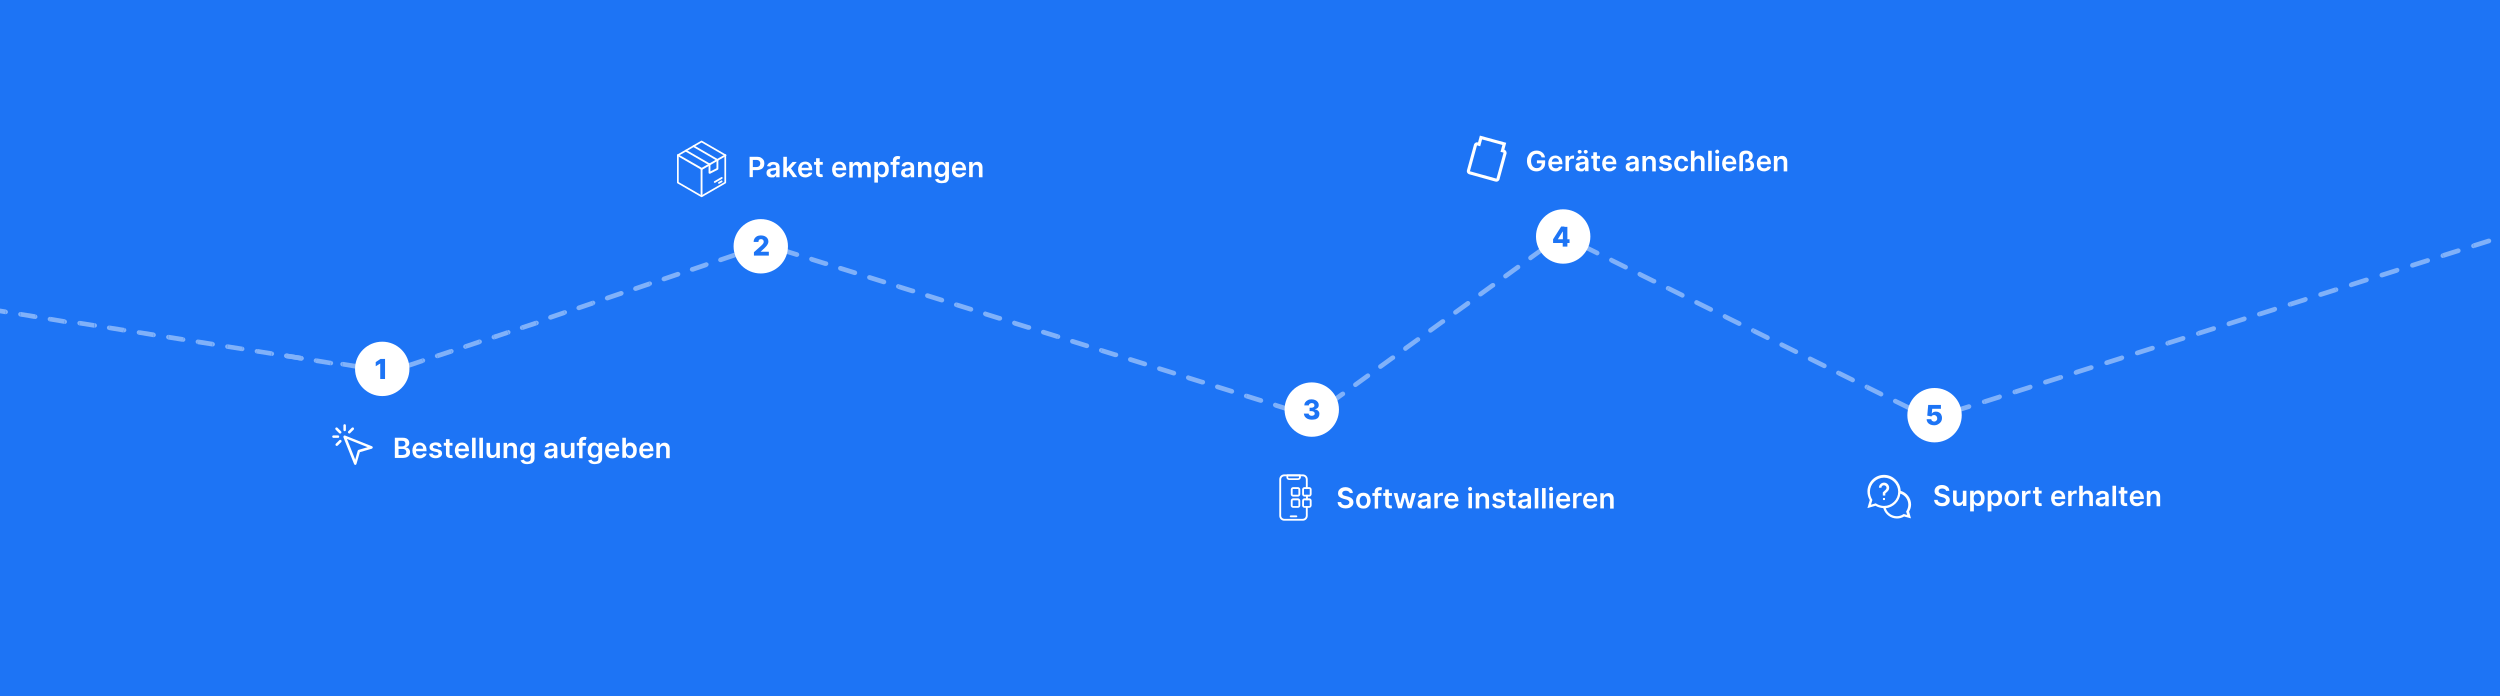 <?xml version="1.0" encoding="utf-8"?>
<!-- Generator: Adobe Illustrator 28.2.0, SVG Export Plug-In . SVG Version: 6.00 Build 0)  -->
<svg version="1.1" xmlns="http://www.w3.org/2000/svg" xmlns:xlink="http://www.w3.org/1999/xlink" x="0px" y="0px"
	 viewBox="0 0 1608.9 448" style="enable-background:new 0 0 1608.9 448;" xml:space="preserve">
<rect x="0" y="0" width="1608.9" height="448" fill="#333333" stroke="none"/>
<style type="text/css">
	.st0{fill:#1D74F5;}
	.st1{opacity:0.44;fill:#FFFFFF;}
	.st2{fill:#FFFFFF;}
	.st3{fill:none;stroke:#FFFFFF;stroke-width:2;stroke-miterlimit:10;}
	.st4{fill:#348BF4;}
	.st5{opacity:0.44;}
	.st6{enable-background:new    ;}
</style>
<g id="Layer_2">
	<polyline class="st0" points="1636.9,458 -25.9,458 -25.9,-4 1636.9,-4 	"/>
</g>
<g id="Layer_1">
	<path class="st1" d="M1242.6,269.5l-0.7,1.3l0.5,0.3l0.6-0.2L1242.6,269.5z M1005.1,151.5l0.7-1.3l-0.8-0.4l-0.7,0.5L1005.1,151.5z
		 M844.1,268l-0.5,1.4l0.7,0.2l0.6-0.4L844.1,268z M489.6,156.5l0.4-1.4l-0.9-0.3l-0.7,0.8L489.6,156.5z M1444.8,206.6
		c0.8-0.3,1.2-1.1,1-1.9c-0.3-0.8-1.1-1.2-1.9-1L1444.8,206.6z M1434,206.9c-0.8,0.3-1.2,1.1-1,1.9c0.3,0.8,1.1,1.2,1.9,1
		L1434,206.9z M1425.1,212.9c0.8-0.3,1.2-1.1,1-1.9c-0.3-0.8-1.1-1.2-1.9-1L1425.1,212.9z M1414.3,213.2c-0.8,0.3-1.2,1.1-1,1.9
		c0.3,0.8,1.1,1.2,1.9,1L1414.3,213.2z M1405.4,219.2c0.8-0.3,1.2-1.1,1-1.9c-0.3-0.8-1.1-1.2-1.9-1L1405.4,219.2z M1394.6,219.5
		c-0.8,0.3-1.2,1.1-1,1.9c0.3,0.8,1.1,1.2,1.9,1L1394.6,219.5z M1385.7,225.5c0.8-0.3,1.2-1.1,1-1.9c-0.3-0.8-1.1-1.2-1.9-1
		L1385.7,225.5z M1375,225.7c-0.8,0.3-1.2,1.1-1,1.9c0.3,0.8,1.1,1.2,1.9,1L1375,225.7z M1366,231.7c0.8-0.3,1.2-1.1,1-1.9
		c-0.3-0.8-1.1-1.2-1.9-1L1366,231.7z M1355.3,232c-0.8,0.3-1.2,1.1-1,1.9c0.3,0.8,1.1,1.2,1.9,1L1355.3,232z M1346.3,238
		c0.8-0.3,1.2-1.1,1-1.9c-0.3-0.8-1.1-1.2-1.9-1L1346.3,238z M1335.6,238.3c-0.8,0.3-1.2,1.1-1,1.9c0.3,0.8,1.1,1.2,1.9,1
		L1335.6,238.3z M1326.7,244.3c0.8-0.3,1.2-1.1,1-1.9c-0.3-0.8-1.1-1.2-1.9-1L1326.7,244.3z M1315.9,244.5c-0.8,0.3-1.2,1.1-1,1.9
		c0.3,0.8,1.1,1.2,1.9,1L1315.9,244.5z M1307,250.5c0.8-0.3,1.2-1.1,1-1.9c-0.3-0.8-1.1-1.2-1.9-1L1307,250.5z M1296.2,250.8
		c-0.8,0.3-1.2,1.1-1,1.9c0.3,0.8,1.1,1.2,1.9,1L1296.2,250.8z M1287.3,256.8c0.8-0.3,1.2-1.1,1-1.9c-0.3-0.8-1.1-1.2-1.9-1
		L1287.3,256.8z M1276.5,257.1c-0.8,0.3-1.2,1.1-1,1.9c0.3,0.8,1.1,1.2,1.9,1L1276.5,257.1z M1267.6,263.1c0.8-0.3,1.2-1.1,1-1.9
		c-0.3-0.8-1.1-1.2-1.9-1L1267.6,263.1z M1256.9,263.4c-0.8,0.3-1.2,1.1-1,1.9c0.3,0.8,1.1,1.2,1.9,1L1256.9,263.4z M1247.9,269.4
		c0.8-0.3,1.2-1.1,1-1.9c-0.3-0.8-1.1-1.2-1.9-1L1247.9,269.4z M1238.7,265.9c-0.7-0.4-1.6-0.1-2,0.7c-0.4,0.7-0.1,1.6,0.7,2
		L1238.7,265.9z M1228.2,264c0.7,0.4,1.6,0.1,2-0.7c0.4-0.7,0.1-1.6-0.7-2L1228.2,264z M1220.4,256.8c-0.7-0.4-1.6-0.1-2,0.7
		c-0.4,0.7-0.1,1.6,0.7,2L1220.4,256.8z M1209.9,255c0.7,0.4,1.6,0.1,2-0.7c0.4-0.7,0.1-1.6-0.7-2L1209.9,255z M1202.1,247.7
		c-0.7-0.4-1.6-0.1-2,0.7c-0.4,0.7-0.1,1.6,0.7,2L1202.1,247.7z M1191.6,245.9c0.7,0.4,1.6,0.1,2-0.7c0.4-0.7,0.1-1.6-0.7-2
		L1191.6,245.9z M1183.8,238.7c-0.7-0.4-1.6-0.1-2,0.7c-0.4,0.7-0.1,1.6,0.7,2L1183.8,238.7z M1173.4,236.8c0.7,0.4,1.6,0.1,2-0.7
		c0.4-0.7,0.1-1.6-0.7-2L1173.4,236.8z M1165.6,229.6c-0.7-0.4-1.6-0.1-2,0.7c-0.4,0.7-0.1,1.6,0.7,2L1165.6,229.6z M1155.1,227.7
		c0.7,0.4,1.6,0.1,2-0.7c0.4-0.7,0.1-1.6-0.7-2L1155.1,227.7z M1147.3,220.5c-0.7-0.4-1.6-0.1-2,0.7c-0.4,0.7-0.1,1.6,0.7,2
		L1147.3,220.5z M1136.8,218.7c0.7,0.4,1.6,0.1,2-0.7c0.4-0.7,0.1-1.6-0.7-2L1136.8,218.7z M1129,211.4c-0.7-0.4-1.6-0.1-2,0.7
		c-0.4,0.7-0.1,1.6,0.7,2L1129,211.4z M1118.6,209.6c0.7,0.4,1.6,0.1,2-0.7c0.4-0.7,0.1-1.6-0.7-2L1118.6,209.6z M1110.8,202.3
		c-0.7-0.4-1.6-0.1-2,0.7c-0.4,0.7-0.1,1.6,0.7,2L1110.8,202.3z M1100.3,200.5c0.7,0.4,1.6,0.1,2-0.7c0.4-0.7,0.1-1.6-0.7-2
		L1100.3,200.5z M1092.5,193.3c-0.7-0.4-1.6-0.1-2,0.7c-0.4,0.7-0.1,1.6,0.7,2L1092.5,193.3z M1082,191.4c0.7,0.4,1.6,0.1,2-0.7
		c0.4-0.7,0.1-1.6-0.7-2L1082,191.4z M1074.2,184.2c-0.7-0.4-1.6-0.1-2,0.7c-0.4,0.7-0.1,1.6,0.7,2L1074.2,184.2z M1063.8,182.3
		c0.7,0.4,1.6,0.1,2-0.7c0.4-0.7,0.1-1.6-0.7-2L1063.8,182.3z M1056,175.1c-0.7-0.4-1.6-0.1-2,0.7c-0.4,0.7-0.1,1.6,0.7,2
		L1056,175.1z M1045.5,173.3c0.7,0.4,1.6,0.1,2-0.7c0.4-0.7,0.1-1.6-0.7-2L1045.5,173.3z M1037.7,166c-0.7-0.4-1.6-0.1-2,0.7
		c-0.4,0.7-0.1,1.6,0.7,2L1037.7,166z M1027.2,164.2c0.7,0.4,1.6,0.1,2-0.7c0.4-0.8,0.1-1.6-0.7-2L1027.2,164.2z M1019.4,157
		c-0.7-0.4-1.6-0.1-2,0.7c-0.4,0.7-0.1,1.6,0.7,2L1019.4,157z M1009,155.1c0.7,0.4,1.6,0.1,2-0.7c0.4-0.7,0.1-1.6-0.7-2L1009,155.1z
		 M1000.2,153.2c-0.7,0.5-0.8,1.4-0.3,2.1s1.4,0.8,2.1,0.3L1000.2,153.2z M993.9,161.5c0.7-0.5,0.8-1.4,0.3-2.1s-1.4-0.8-2.1-0.3
		L993.9,161.5z M984.1,164.8c-0.7,0.5-0.8,1.4-0.3,2.1s1.4,0.8,2.1,0.3L984.1,164.8z M977.8,173.1c0.7-0.5,0.8-1.4,0.3-2.1
		s-1.4-0.8-2.1-0.3L977.8,173.1z M968,176.5c-0.7,0.5-0.8,1.4-0.3,2.1s1.4,0.8,2.1,0.3L968,176.5z M961.7,184.8
		c0.7-0.5,0.8-1.4,0.3-2.1s-1.4-0.8-2.1-0.3L961.7,184.8z M951.9,188.1c-0.7,0.5-0.8,1.4-0.3,2.1s1.4,0.8,2.1,0.3L951.9,188.1z
		 M945.6,196.4c0.7-0.5,0.8-1.4,0.3-2.1s-1.4-0.8-2.1-0.3L945.6,196.4z M935.8,199.8c-0.7,0.5-0.8,1.4-0.3,2.1
		c0.5,0.7,1.4,0.8,2.1,0.3L935.8,199.8z M929.5,208.1c0.7-0.5,0.8-1.4,0.3-2.1c-0.5-0.7-1.4-0.8-2.1-0.3L929.5,208.1z M919.7,211.4
		c-0.7,0.5-0.8,1.4-0.3,2.1c0.5,0.7,1.4,0.8,2.1,0.3L919.7,211.4z M913.4,219.7c0.7-0.5,0.8-1.4,0.3-2.1c-0.5-0.7-1.4-0.8-2.1-0.3
		L913.4,219.7z M903.6,223.1c-0.7,0.5-0.8,1.4-0.3,2.1c0.5,0.7,1.4,0.8,2.1,0.3L903.6,223.1z M897.3,231.4c0.7-0.5,0.8-1.4,0.3-2.1
		c-0.5-0.7-1.4-0.8-2.1-0.3L897.3,231.4z M887.5,234.7c-0.7,0.5-0.8,1.4-0.3,2.1c0.5,0.7,1.4,0.8,2.1,0.3L887.5,234.7z M881.2,243
		c0.7-0.5,0.8-1.4,0.3-2.1c-0.5-0.7-1.4-0.8-2.1-0.3L881.2,243z M871.4,246.4c-0.7,0.5-0.8,1.4-0.3,2.1c0.5,0.7,1.4,0.8,2.1,0.3
		L871.4,246.4z M865.1,254.7c0.7-0.5,0.8-1.4,0.3-2.1c-0.5-0.7-1.4-0.8-2.1-0.3L865.1,254.7z M855.3,258c-0.7,0.5-0.8,1.4-0.3,2.1
		c0.5,0.7,1.4,0.8,2.1,0.3L855.3,258z M849,266.3c0.7-0.5,0.8-1.4,0.3-2.1s-1.4-0.8-2.1-0.3L849,266.3z M839.8,265.1
		c-0.8-0.2-1.6,0.2-1.9,1c-0.2,0.8,0.2,1.6,1,1.9L839.8,265.1z M829.6,265c0.8,0.2,1.6-0.2,1.9-1c0.2-0.8-0.2-1.6-1-1.9L829.6,265z
		 M821.2,259.2c-0.8-0.2-1.6,0.2-1.9,1c-0.2,0.8,0.2,1.6,1,1.9L821.2,259.2z M811,259.2c0.8,0.2,1.6-0.2,1.9-1
		c0.2-0.8-0.2-1.6-1-1.9L811,259.2z M802.5,253.4c-0.8-0.2-1.6,0.2-1.9,1c-0.2,0.8,0.2,1.6,1,1.9L802.5,253.4z M792.3,253.3
		c0.8,0.2,1.6-0.2,1.9-1c0.2-0.8-0.2-1.6-1-1.9L792.3,253.3z M783.9,247.5c-0.8-0.2-1.6,0.2-1.9,1c-0.2,0.8,0.2,1.6,1,1.9
		L783.9,247.5z M773.6,247.4c0.8,0.2,1.6-0.2,1.9-1c0.2-0.8-0.2-1.6-1-1.9L773.6,247.4z M765.2,241.6c-0.8-0.2-1.6,0.2-1.9,1
		c-0.2,0.8,0.2,1.6,1,1.9L765.2,241.6z M755,241.6c0.8,0.2,1.6-0.2,1.9-1c0.2-0.8-0.2-1.6-1-1.9L755,241.6z M746.6,235.8
		c-0.8-0.2-1.6,0.2-1.9,1c-0.2,0.8,0.2,1.6,1,1.9L746.6,235.8z M736.3,235.7c0.8,0.2,1.6-0.2,1.9-1c0.2-0.8-0.2-1.6-1-1.9
		L736.3,235.7z M727.9,229.9c-0.8-0.2-1.6,0.2-1.9,1c-0.2,0.8,0.2,1.6,1,1.9L727.9,229.9z M717.7,229.8c0.8,0.2,1.6-0.2,1.9-1
		c0.2-0.8-0.2-1.6-1-1.9L717.7,229.8z M709.2,224c-0.8-0.2-1.6,0.2-1.9,1c-0.2,0.8,0.2,1.6,1,1.9L709.2,224z M699,224
		c0.8,0.2,1.6-0.2,1.9-1c0.2-0.8-0.2-1.6-1-1.9L699,224z M690.6,218.2c-0.8-0.2-1.6,0.2-1.9,1c-0.2,0.8,0.2,1.6,1,1.9L690.6,218.2z
		 M680.4,218.1c0.8,0.2,1.6-0.2,1.9-1c0.2-0.8-0.2-1.6-1-1.9L680.4,218.1z M671.9,212.3c-0.8-0.2-1.6,0.2-1.9,1
		c-0.2,0.8,0.2,1.6,1,1.9L671.9,212.3z M661.7,212.2c0.8,0.2,1.6-0.2,1.9-1c0.2-0.8-0.2-1.6-1-1.9L661.7,212.2z M653.3,206.4
		c-0.8-0.2-1.6,0.2-1.9,1c-0.2,0.8,0.2,1.6,1,1.9L653.3,206.4z M643,206.3c0.8,0.2,1.6-0.2,1.9-1c0.2-0.8-0.2-1.6-1-1.9L643,206.3z
		 M634.6,200.5c-0.8-0.2-1.6,0.2-1.9,1c-0.2,0.8,0.2,1.6,1,1.9L634.6,200.5z M624.4,200.5c0.8,0.2,1.6-0.2,1.9-1
		c0.2-0.8-0.2-1.6-1-1.9L624.4,200.5z M615.9,194.7c-0.8-0.2-1.6,0.2-1.9,1c-0.2,0.8,0.2,1.6,1,1.9L615.9,194.7z M605.7,194.6
		c0.8,0.2,1.6-0.2,1.9-1c0.2-0.8-0.2-1.6-1-1.9L605.7,194.6z M597.3,188.8c-0.8-0.2-1.6,0.2-1.9,1c-0.2,0.8,0.2,1.6,1,1.9
		L597.3,188.8z M587.1,188.7c0.8,0.2,1.6-0.2,1.9-1c0.2-0.8-0.2-1.6-1-1.9L587.1,188.7z M578.6,182.9c-0.8-0.2-1.6,0.2-1.9,1
		c-0.2,0.8,0.2,1.6,1,1.9L578.6,182.9z M568.4,182.9c0.8,0.2,1.6-0.2,1.9-1c0.2-0.8-0.2-1.6-1-1.9L568.4,182.9z M560,177.1
		c-0.8-0.2-1.6,0.2-1.9,1c-0.2,0.8,0.2,1.6,1,1.9L560,177.1z M549.7,177c0.8,0.2,1.6-0.2,1.9-1c0.2-0.8-0.2-1.6-1-1.9L549.7,177z
		 M541.3,171.2c-0.8-0.2-1.6,0.2-1.9,1c-0.2,0.8,0.2,1.6,1,1.9L541.3,171.2z M531.1,171.1c0.8,0.2,1.6-0.2,1.9-1
		c0.2-0.8-0.2-1.6-1-1.9L531.1,171.1z M522.7,165.3c-0.8-0.2-1.6,0.2-1.9,1c-0.2,0.8,0.2,1.6,1,1.9L522.7,165.3z M512.4,165.3
		c0.8,0.2,1.6-0.2,1.9-1c0.2-0.8-0.2-1.6-1-1.9L512.4,165.3z M504,159.5c-0.8-0.2-1.6,0.2-1.9,1c-0.2,0.8,0.2,1.6,1,1.9L504,159.5z
		 M493.8,159.4c0.8,0.2,1.6-0.2,1.9-1c0.2-0.8-0.2-1.6-1-1.9L493.8,159.4z M485.1,159.4c-0.5,0.6-0.4,1.6,0.2,2.1
		c0.6,0.5,1.6,0.5,2.1-0.2L485.1,159.4z M480.8,169.2c0.5-0.6,0.5-1.6-0.2-2.1c-0.6-0.5-1.6-0.5-2.1,0.2L480.8,169.2z M491.5,159.4
		c0.7-0.3,1.2-1.2,1-1.9c-0.3-0.7-1.2-1.2-1.9-1L491.5,159.4z M481.4,159.6c-0.7,0.3-1.2,1.2-1,1.9s1.2,1.2,1.9,1L481.4,159.6z
		 M473.3,165.6c0.7-0.3,1.2-1.2,1-1.9c-0.3-0.7-1.2-1.2-1.9-1L473.3,165.6z M463.2,165.8c-0.7,0.3-1.2,1.2-1,1.9
		c0.3,0.7,1.2,1.2,1.9,1L463.2,165.8z M455,171.7c0.7-0.3,1.2-1.2,1-1.9c-0.3-0.7-1.2-1.2-1.9-1L455,171.7z M445,171.9
		c-0.7,0.3-1.2,1.2-1,1.9c0.3,0.7,1.2,1.2,1.9,1L445,171.9z M436.8,177.9c0.7-0.3,1.2-1.2,1-1.9c-0.3-0.7-1.2-1.2-1.9-1L436.8,177.9
		z M426.8,178.1c-0.7,0.3-1.2,1.2-1,1.9c0.3,0.7,1.2,1.2,1.9,1L426.8,178.1z M418.6,184c0.7-0.3,1.2-1.2,1-1.9
		c-0.3-0.7-1.2-1.2-1.9-1L418.6,184z M408.5,184.3c-0.7,0.3-1.2,1.2-1,1.9c0.3,0.7,1.2,1.2,1.9,1L408.5,184.3z M400.3,190.2
		c0.7-0.3,1.2-1.2,1-1.9c-0.3-0.7-1.2-1.2-1.9-1L400.3,190.2z M390.3,190.4c-0.7,0.3-1.2,1.2-1,1.9c0.3,0.7,1.2,1.2,1.9,1
		L390.3,190.4z M382.1,196.4c0.7-0.3,1.2-1.2,1-1.9c-0.3-0.7-1.2-1.2-1.9-1L382.1,196.4z M372,196.7c-0.7,0.3-1.2,1.2-1,1.9
		c0.3,0.7,1.2,1.2,1.9,1L372,196.7z M363.9,202.5c0.7-0.3,1.2-1.2,1-1.9c-0.3-0.7-1.2-1.2-1.9-1L363.9,202.5z M353.8,202.8
		c-0.7,0.3-1.2,1.2-1,1.9c0.3,0.7,1.2,1.2,1.9,1L353.8,202.8z M1443.8,203.8l-9.8,3.1l0.9,2.9l9.8-3.1L1443.8,203.8z M1424.2,210
		l-9.8,3.1l0.9,2.9l9.8-3.1L1424.2,210z M1404.5,216.3l-9.8,3.1l0.9,2.9l9.8-3.1L1404.5,216.3z M1384.8,222.6l-9.8,3.1l0.9,2.9
		l9.8-3.1L1384.8,222.6z M1365.1,228.9l-9.8,3.1l0.9,2.9l9.8-3.1L1365.1,228.9z M1345.4,235.1l-9.8,3.1l0.9,2.9l9.8-3.1
		L1345.4,235.1z M1325.7,241.4l-9.8,3.1l0.9,2.9l9.8-3.1L1325.7,241.4z M1306.1,247.7l-9.8,3.1l0.9,2.9l9.8-3.1L1306.1,247.7z
		 M1286.4,254l-9.8,3.1l0.9,2.9l9.8-3.1L1286.4,254z M1266.7,260.2l-9.8,3.1l0.9,2.9l9.8-3.1L1266.7,260.2z M1247,266.5l-4.9,1.6
		l0.9,2.9l4.9-1.6L1247,266.5z M1243.2,268.2l-4.6-2.3l-1.3,2.7l4.6,2.3L1243.2,268.2z M1229.5,261.3l-9.1-4.5l-1.3,2.7l9.1,4.5
		L1229.5,261.3z M1211.3,252.3l-9.1-4.5l-1.3,2.7l9.1,4.5L1211.3,252.3z M1193,243.2l-9.1-4.5l-1.3,2.7l9.1,4.5L1193,243.2z
		 M1174.7,234.1l-9.1-4.5l-1.3,2.7l9.1,4.5L1174.7,234.1z M1156.4,225l-9.1-4.5l-1.3,2.7l9.1,4.5L1156.4,225z M1138.2,216l-9.1-4.5
		l-1.3,2.7l9.1,4.5L1138.2,216z M1119.9,206.9l-9.1-4.5l-1.3,2.7l9.1,4.5L1119.9,206.9z M1101.6,197.8l-9.1-4.5l-1.3,2.7l9.1,4.5
		L1101.6,197.8z M1083.4,188.7l-9.1-4.5l-1.3,2.7l9.1,4.5L1083.4,188.7z M1065.1,179.7l-9.1-4.5l-1.3,2.7l9.1,4.5L1065.1,179.7z
		 M1046.8,170.6l-9.1-4.5l-1.3,2.7l9.1,4.5L1046.8,170.6z M1028.6,161.5l-9.1-4.5l-1.3,2.7l9.1,4.5L1028.6,161.5z M1010.3,152.4
		l-4.6-2.3l-1.3,2.7l4.6,2.3L1010.3,152.4z M1004.2,150.3l-4,2.9l1.8,2.4l4-2.9L1004.2,150.3z M992.1,159l-8.1,5.8l1.8,2.4l8-5.8
		L992.1,159z M976,170.7l-8,5.8l1.8,2.4l8-5.8L976,170.7z M959.9,182.3l-8,5.8l1.8,2.4l8-5.8L959.9,182.3z M943.8,194l-8,5.8
		l1.8,2.4l8.1-5.8L943.8,194z M927.7,205.6l-8,5.8l1.8,2.4l8-5.8L927.7,205.6z M911.6,217.3l-8.1,5.8l1.8,2.4l8-5.8L911.6,217.3z
		 M895.5,228.9l-8,5.8l1.8,2.4l8-5.8L895.5,228.9z M879.4,240.6l-8,5.8l1.8,2.4l8-5.8L879.4,240.6z M863.3,252.2l-8,5.8l1.8,2.4
		l8.1-5.8L863.3,252.2z M847.2,263.9l-4,2.9l1.8,2.4l4-2.9L847.2,263.9z M844.5,266.6l-4.7-1.5l-0.9,2.9l4.7,1.5L844.5,266.6z
		 M830.5,262.2l-9.3-2.9l-0.9,2.9l9.3,2.9L830.5,262.2z M811.9,256.3l-9.3-2.9l-0.9,2.9l9.3,2.9L811.9,256.3z M793.2,250.4l-9.3-2.9
		l-0.9,2.9l9.3,2.9L793.2,250.4z M774.5,244.6l-9.3-2.9l-0.9,2.9l9.3,2.9L774.5,244.6z M755.9,238.7l-9.3-2.9l-0.9,2.9l9.3,2.9
		L755.9,238.7z M737.2,232.8l-9.3-2.9l-0.9,2.9l9.3,2.9L737.2,232.8z M718.6,227l-9.3-2.9l-0.9,2.9l9.3,2.9L718.6,227z M699.9,221.1
		l-9.3-2.9l-0.9,2.9l9.3,2.9L699.9,221.1z M681.2,215.2l-9.3-2.9l-0.9,2.9l9.3,2.9L681.2,215.2z M662.6,209.4l-9.3-2.9l-0.9,2.9
		l9.3,2.9L662.6,209.4z M643.9,203.5l-9.3-2.9l-0.9,2.9l9.3,2.9L643.9,203.5z M625.3,197.6l-9.3-2.9l-0.9,2.9l9.3,2.9L625.3,197.6z
		 M606.6,191.7l-9.3-2.9l-0.9,2.9l9.3,2.9L606.6,191.7z M588,185.9l-9.3-2.9l-0.9,2.9l9.3,2.9L588,185.9z M569.3,180l-9.3-2.9
		l-0.9,2.9l9.3,2.9L569.3,180z M550.6,174.1l-9.3-2.9l-0.9,2.9l9.3,2.9L550.6,174.1z M532,168.3l-9.3-2.9l-0.9,2.9l9.3,2.9
		L532,168.3z M513.3,162.4l-9.3-2.9l-0.9,2.9l9.3,2.9L513.3,162.4z M494.7,156.5L490,155l-0.9,2.9l4.7,1.5L494.7,156.5z
		 M488.4,155.5l-3.3,3.9l2.3,1.9l3.3-3.9L488.4,155.5z M480.9,169.1l-2.3-1.9 M490.5,156.5l-9.1,3.1l0.9,2.9l9.1-3.1L490.5,156.5z
		 M472.3,162.7l-9.1,3.1l0.9,2.9l9.1-3.1L472.3,162.7z M454.1,168.9l-9.1,3.1l0.9,2.9l9.1-3.1L454.1,168.9z M435.9,175l-9.1,3.1
		l0.9,2.9l9.1-3.1L435.9,175z M417.6,181.2l-9.1,3.1l0.9,2.9l9.1-3.1L417.6,181.2z M399.4,187.3l-9.1,3.1l0.9,2.9l9.1-3.1
		L399.4,187.3z M381.1,193.6l-9.1,3.1l0.9,2.9l9.1-3.1L381.1,193.6z M362.9,199.7l-9.1,3.1l0.9,2.9l9.1-3.1L362.9,199.7z
		 M1621.9,150.2c0.8-0.3,1.2-1.1,1-1.9c-0.3-0.8-1.1-1.2-1.9-1L1621.9,150.2z M1611.1,150.5c-0.8,0.3-1.2,1.1-1,1.9
		c0.3,0.8,1.1,1.2,1.9,1L1611.1,150.5z M1602.2,156.5c0.8-0.3,1.2-1.1,1-1.9c-0.3-0.8-1.1-1.2-1.9-1L1602.2,156.5z M1591.4,156.8
		c-0.8,0.3-1.2,1.1-1,1.9c0.3,0.8,1.1,1.2,1.9,1L1591.4,156.8z M1582.5,162.8c0.8-0.3,1.2-1.1,1-1.9c-0.3-0.8-1.1-1.2-1.9-1
		L1582.5,162.8z M1571.7,163.1c-0.8,0.3-1.2,1.1-1,1.9c0.3,0.8,1.1,1.2,1.9,1L1571.7,163.1z M1562.8,169.1c0.8-0.3,1.2-1.1,1-1.9
		c-0.3-0.8-1.1-1.2-1.9-1L1562.8,169.1z M1552.1,169.3c-0.8,0.3-1.2,1.1-1,1.9c0.3,0.8,1.1,1.2,1.9,1L1552.1,169.3z M1543.1,175.3
		c0.8-0.3,1.2-1.1,1-1.9c-0.3-0.8-1.1-1.2-1.9-1L1543.1,175.3z M1532.4,175.6c-0.8,0.3-1.2,1.1-1,1.9c0.3,0.8,1.1,1.2,1.9,1
		L1532.4,175.6z M1523.4,181.6c0.8-0.3,1.2-1.1,1-1.9c-0.3-0.8-1.1-1.2-1.9-1L1523.4,181.6z M1512.7,181.9c-0.8,0.3-1.2,1.1-1,1.9
		c0.3,0.8,1.1,1.2,1.9,1L1512.7,181.9z M1503.8,187.9c0.8-0.3,1.2-1.1,1-1.9c-0.3-0.8-1.1-1.2-1.9-1L1503.8,187.9z M1493,188.1
		c-0.8,0.3-1.2,1.1-1,1.9c0.3,0.8,1.1,1.2,1.9,1L1493,188.1z M1484.1,194.1c0.8-0.3,1.2-1.1,1-1.9c-0.3-0.8-1.1-1.2-1.9-1
		L1484.1,194.1z M1473.3,194.4c-0.8,0.3-1.2,1.1-1,1.9c0.3,0.8,1.1,1.2,1.9,1L1473.3,194.4z M1464.4,200.4c0.8-0.3,1.2-1.1,1-1.9
		c-0.3-0.8-1.1-1.2-1.9-1L1464.4,200.4z M1453.6,200.7c-0.8,0.3-1.2,1.1-1,1.9c0.3,0.8,1.1,1.2,1.9,1L1453.6,200.7z M1444.7,206.7
		c0.8-0.3,1.2-1.1,1-1.9c-0.3-0.8-1.1-1.2-1.9-1L1444.7,206.7z M1434,207c-0.8,0.3-1.2,1.1-1,1.9c0.3,0.8,1.1,1.2,1.9,1L1434,207z
		 M1620.9,147.4l-9.8,3.1l0.9,2.9l9.8-3.1L1620.9,147.4z M1601.3,153.6l-9.8,3.1l0.9,2.9l9.8-3.1L1601.3,153.6z M1581.6,159.9
		l-9.8,3.1l0.9,2.9l9.8-3.1L1581.6,159.9z M1561.9,166.2l-9.8,3.1l0.9,2.9l9.8-3.1L1561.9,166.2z M1542.2,172.5l-9.8,3.1l0.9,2.9
		l9.8-3.1L1542.2,172.5z M1522.5,178.7l-9.8,3.1l0.9,2.9l9.8-3.1L1522.5,178.7z M1502.8,185l-9.8,3.1l0.9,2.9l9.8-3.1L1502.8,185z
		 M1483.2,191.3l-9.8,3.1l0.9,2.9l9.8-3.1L1483.2,191.3z M1463.5,197.6l-9.8,3.1l0.9,2.9l9.8-3.1L1463.5,197.6z M1443.8,203.8
		l-9.8,3.1l0.9,2.9l9.8-3.1L1443.8,203.8z"/>
	<circle class="st2" cx="1245" cy="267.2" r="17.5"/>
	<circle class="st2" cx="1006" cy="152.2" r="17.5"/>
	<circle class="st2" cx="844.2" cy="263.6" r="17.5"/>
	<circle class="st2" cx="489.6" cy="158.5" r="17.5"/>
	<path class="st3" d="M967.7,97.2l-0.8-0.2l1.2-4.4l-15-4.1l-1.2,4.4l-1-0.3c-0.5-0.2-1.1,0.2-1.3,0.6L945,110
		c-0.1,0.5,0.2,1,0.8,1.2l16.9,4.7c0.5,0.2,1.1-0.2,1.3-0.6l4.6-16.8C968.6,98,968.3,97.4,967.7,97.2z"/>
	<g>
		<path class="st0" d="M485.2,164.5v-2.2l4.6-4.1c0.3-0.3,0.6-0.6,0.9-0.9c0.2-0.3,0.4-0.5,0.6-0.8c0.1-0.3,0.2-0.6,0.2-0.9
			c0-0.4-0.1-0.7-0.2-0.9c-0.2-0.3-0.4-0.4-0.6-0.6c-0.3-0.1-0.6-0.2-0.9-0.2c-0.4,0-0.7,0.1-0.9,0.2c-0.3,0.1-0.5,0.3-0.6,0.6
			c-0.1,0.3-0.2,0.6-0.2,1H485c0-0.9,0.2-1.6,0.6-2.2c0.4-0.6,0.9-1.1,1.6-1.5c0.7-0.3,1.5-0.5,2.5-0.5c1,0,1.8,0.2,2.5,0.5
			c0.7,0.3,1.3,0.8,1.7,1.4c0.4,0.6,0.6,1.2,0.6,2c0,0.5-0.1,1-0.3,1.4c-0.2,0.5-0.5,1-1,1.6c-0.5,0.6-1.2,1.3-2.1,2.1l-1.5,1.4v0.1
			h5.2v2.5H485.2z"/>
	</g>
	<g>
		<path class="st0" d="M844.2,270.1c-1,0-1.8-0.2-2.6-0.5c-0.7-0.3-1.3-0.8-1.8-1.4c-0.4-0.6-0.6-1.3-0.7-2h3.1
			c0,0.3,0.1,0.5,0.3,0.7s0.4,0.4,0.7,0.5c0.3,0.1,0.6,0.2,1,0.2c0.4,0,0.7-0.1,1-0.2c0.3-0.1,0.5-0.3,0.7-0.5
			c0.2-0.2,0.2-0.5,0.2-0.8c0-0.3-0.1-0.6-0.3-0.8c-0.2-0.2-0.4-0.4-0.7-0.5c-0.3-0.1-0.7-0.2-1.1-0.2h-1.2v-2.2h1.2
			c0.4,0,0.7-0.1,1-0.2c0.3-0.1,0.5-0.3,0.7-0.5s0.2-0.5,0.2-0.8c0-0.3-0.1-0.5-0.2-0.8c-0.1-0.2-0.3-0.4-0.6-0.5
			c-0.2-0.1-0.5-0.2-0.9-0.2c-0.3,0-0.6,0.1-0.9,0.2c-0.3,0.1-0.5,0.3-0.7,0.5c-0.2,0.2-0.2,0.5-0.3,0.8h-2.9c0-0.8,0.2-1.4,0.6-2
			s1-1,1.7-1.4s1.5-0.5,2.4-0.5c0.9,0,1.7,0.2,2.4,0.5s1.2,0.8,1.6,1.3c0.4,0.5,0.6,1.2,0.6,1.9c0,0.7-0.2,1.3-0.7,1.8
			c-0.5,0.5-1.1,0.7-1.8,0.9v0.1c1,0.1,1.7,0.4,2.2,1c0.5,0.5,0.8,1.2,0.7,2c0,0.7-0.2,1.4-0.6,2s-1,1-1.8,1.3
			C846.1,269.9,845.2,270.1,844.2,270.1z"/>
	</g>
	<g>
		<path class="st0" d="M999.5,156.4v-2.4l5.2-8.2h2.1v3.3h-1.2l-3,4.8v0.1h7.5v2.4H999.5z M1005.7,158.6v-2.8l0.1-1v-8.8h2.9v12.7
			H1005.7z"/>
	</g>
	<g>
		<path class="st0" d="M1244.7,273.7c-0.9,0-1.8-0.2-2.5-0.5c-0.7-0.3-1.3-0.8-1.7-1.4c-0.4-0.6-0.6-1.3-0.6-2h3
			c0,0.5,0.2,0.8,0.6,1.1c0.4,0.3,0.8,0.4,1.3,0.4c0.4,0,0.7-0.1,1-0.3s0.5-0.4,0.7-0.7c0.2-0.3,0.3-0.7,0.2-1.1
			c0-0.4-0.1-0.8-0.3-1.1s-0.4-0.5-0.7-0.7c-0.3-0.2-0.6-0.3-1-0.3c-0.4,0-0.7,0.1-1,0.2c-0.3,0.2-0.6,0.4-0.7,0.7l-2.7-0.5l0.6-6.9
			h8.2v2.5h-5.6l-0.3,3h0.1c0.2-0.4,0.6-0.6,1-0.9c0.5-0.2,1-0.3,1.6-0.3c0.8,0,1.4,0.2,2,0.5c0.6,0.4,1.1,0.8,1.4,1.5
			c0.3,0.6,0.5,1.3,0.5,2.1c0,0.9-0.2,1.6-0.6,2.3c-0.4,0.7-1,1.2-1.7,1.6C1246.6,273.5,1245.7,273.7,1244.7,273.7z"/>
	</g>
	<g>
		<g>
			<path class="st2" d="M451.5,126.9c-0.1,0-0.2,0-0.3-0.1l-15.2-8.8c-0.2-0.1-0.3-0.3-0.3-0.5V99.9c0-0.2,0.1-0.4,0.3-0.5l15.2-8.8
				c0.2-0.1,0.4-0.1,0.6,0l15.2,8.8c0.2,0.1,0.3,0.3,0.3,0.5v17.6c0,0.2-0.1,0.4-0.3,0.5l-15.2,8.8
				C451.7,126.9,451.6,126.9,451.5,126.9L451.5,126.9z M436.8,117.2l14.7,8.5l14.7-8.5v-17l-14.7-8.5l-14.7,8.5V117.2z"/>
		</g>
		<g>
			<path class="st2" d="M451.5,109.3c-0.1,0-0.2,0-0.3-0.1l-15.2-8.8c-0.3-0.2-0.4-0.5-0.2-0.8c0.2-0.3,0.5-0.4,0.8-0.2l15,8.6
				l15-8.6c0.3-0.2,0.6-0.1,0.8,0.2c0.2,0.3,0.1,0.6-0.2,0.8l-15.2,8.8C451.7,109.3,451.6,109.3,451.5,109.3L451.5,109.3z"/>
		</g>
		<g>
			<path class="st2" d="M462.7,118.3c-0.2,0-0.4-0.1-0.5-0.3c-0.2-0.3-0.1-0.6,0.2-0.8l1.7-1c0.3-0.2,0.6-0.1,0.8,0.2
				c0.2,0.3,0.1,0.6-0.2,0.8l-1.7,1C462.9,118.2,462.8,118.3,462.7,118.3L462.7,118.3z"/>
		</g>
		<g>
			<path class="st2" d="M460,117.7c-0.2,0-0.4-0.1-0.5-0.3c-0.2-0.3-0.1-0.6,0.2-0.8l4.5-2.6c0.3-0.2,0.6-0.1,0.8,0.2
				c0.2,0.3,0.1,0.6-0.2,0.8l-4.5,2.6C460.2,117.7,460.1,117.7,460,117.7L460,117.7z"/>
		</g>
		<g>
			<path class="st2" d="M451.5,126.4c-0.3,0-0.6-0.3-0.6-0.6v-17.1c0-0.3,0.3-0.6,0.6-0.6s0.6,0.3,0.6,0.6v17.1
				C452,126.1,451.8,126.4,451.5,126.4z"/>
		</g>
		<g>
			<path class="st2" d="M461.6,103.5c-0.1,0-0.2,0-0.3-0.1l-15.2-8.8c-0.3-0.2-0.4-0.5-0.2-0.8c0.2-0.3,0.5-0.4,0.8-0.2l15.2,8.8
				c0.3,0.2,0.4,0.5,0.2,0.8C462,103.4,461.8,103.5,461.6,103.5z"/>
		</g>
		<g>
			<path class="st2" d="M456.6,106.4c-0.1,0-0.2,0-0.3-0.1l-15.2-8.8c-0.3-0.2-0.4-0.5-0.2-0.8c0.2-0.3,0.5-0.4,0.8-0.2l15.2,8.8
				c0.3,0.2,0.4,0.5,0.2,0.8C457,106.2,456.8,106.4,456.6,106.4z"/>
		</g>
		<g>
			<path class="st2" d="M456.6,111.8c-0.1,0-0.2,0-0.3-0.1c-0.2-0.1-0.3-0.3-0.3-0.5v-5.4c0-0.3,0.3-0.6,0.6-0.6s0.6,0.3,0.6,0.6
				v4.5l3.9-2v-5.3c0-0.3,0.3-0.6,0.6-0.6s0.6,0.3,0.6,0.6v5.7c0,0.2-0.1,0.4-0.3,0.5l-5,2.6C456.8,111.8,456.7,111.8,456.6,111.8
				L456.6,111.8z"/>
		</g>
	</g>
	<g>
		<g>
			<g>
				<path class="st2" d="M841.1,322c-0.3,0-0.6-0.3-0.6-0.6V319c0-0.3,0.3-0.6,0.6-0.6c0.3,0,0.6,0.3,0.6,0.6v2.4
					C841.6,321.7,841.4,322,841.1,322z"/>
			</g>
			<g>
				<path class="st2" d="M838.4,335.1h-11.9c-1.8,0-3.2-1.4-3.2-3.2v-23.4c0-1.8,1.4-3.2,3.2-3.2h11.9c1.8,0,3.2,1.4,3.2,3.2v5.7
					c0,0.3-0.3,0.6-0.6,0.6c-0.3,0-0.6-0.3-0.6-0.6v-5.7c0-1.1-0.9-2-2-2h-11.9c-1.1,0-2,0.9-2,2v23.4c0,1.1,0.9,2,2,2h11.9
					c1.1,0,2-0.9,2-2v-5.7c0-0.3,0.3-0.6,0.6-0.6c0.3,0,0.6,0.3,0.6,0.6v5.7C841.6,333.7,840.2,335.1,838.4,335.1z"/>
			</g>
			<g>
				<path class="st2" d="M835.4,308.9h-5.8c-1,0-1.7-0.8-1.7-1.7v-1.2c0-0.3,0.3-0.6,0.6-0.6h8.1c0.3,0,0.6,0.3,0.6,0.6v1.2
					C837.1,308.1,836.4,308.9,835.4,308.9z M829,306.5v0.7c0,0.3,0.3,0.6,0.6,0.6h5.8c0.3,0,0.6-0.3,0.6-0.6v-0.7H829z"/>
			</g>
			<g>
				<path class="st2" d="M834.3,332.9h-3.7c-0.3,0-0.6-0.3-0.6-0.6c0-0.3,0.3-0.6,0.6-0.6h3.7c0.3,0,0.6,0.3,0.6,0.6
					C834.9,332.7,834.7,332.9,834.3,332.9z"/>
			</g>
		</g>
		<g>
			<g>
				<path class="st2" d="M835.3,319.6h-3.1c-0.8,0-1.5-0.7-1.5-1.5V315c0-0.8,0.7-1.5,1.5-1.5h3.1c0.8,0,1.5,0.7,1.5,1.5v3.1
					C836.8,318.9,836.1,319.6,835.3,319.6z M832.2,314.7c-0.2,0-0.3,0.1-0.3,0.3v3.1c0,0.2,0.1,0.3,0.3,0.3h3.1
					c0.2,0,0.3-0.1,0.3-0.3V315c0-0.2-0.1-0.3-0.3-0.3H832.2z"/>
			</g>
			<g>
				<path class="st2" d="M842.6,319.6h-3.1c-0.8,0-1.5-0.7-1.5-1.5V315c0-0.8,0.7-1.5,1.5-1.5h3.1c0.8,0,1.5,0.7,1.5,1.5v3.1
					C844,318.9,843.4,319.6,842.6,319.6z M839.5,314.7c-0.2,0-0.3,0.1-0.3,0.3v3.1c0,0.2,0.1,0.3,0.3,0.3h3.1c0.2,0,0.3-0.1,0.3-0.3
					V315c0-0.2-0.1-0.3-0.3-0.3H839.5z"/>
			</g>
			<g>
				<path class="st2" d="M835.3,326.8h-3.1c-0.8,0-1.5-0.7-1.5-1.5v-3.1c0-0.8,0.7-1.5,1.5-1.5h3.1c0.8,0,1.5,0.7,1.5,1.5v3.1
					C836.8,326.2,836.1,326.8,835.3,326.8z M832.2,322c-0.2,0-0.3,0.1-0.3,0.3v3.1c0,0.2,0.1,0.3,0.3,0.3h3.1c0.2,0,0.3-0.1,0.3-0.3
					v-3.1c0-0.2-0.1-0.3-0.3-0.3H832.2z"/>
			</g>
			<g>
				<path class="st2" d="M842.6,326.8h-3.1c-0.8,0-1.5-0.7-1.5-1.5v-3.1c0-0.8,0.7-1.5,1.5-1.5h3.1c0.8,0,1.5,0.7,1.5,1.5v3.1
					C844,326.2,843.4,326.8,842.6,326.8z M839.5,322c-0.2,0-0.3,0.1-0.3,0.3v3.1c0,0.2,0.1,0.3,0.3,0.3h3.1c0.2,0,0.3-0.1,0.3-0.3
					v-3.1c0-0.2-0.1-0.3-0.3-0.3H839.5z"/>
			</g>
		</g>
	</g>
	<path class="st4" d="M254.4,239.6c0.7-0.3,1.2-1.1,1-1.9c-0.3-0.7-1.1-1.2-1.9-1L254.4,239.6z"/>
	<path class="st4" d="M244.4,239.8c-0.7,0.3-1.2,1.1-1,1.9c0.3,0.7,1.1,1.2,1.9,1L244.4,239.8z"/>
	<path class="st4" d="M239.7,236c-0.8-0.1-1.6,0.5-1.7,1.2c-0.1,0.8,0.5,1.6,1.2,1.7L239.7,236z"/>
	<path class="st4" d="M229.8,237.4c0.8,0.1,1.6-0.5,1.7-1.2c0.1-0.8-0.5-1.6-1.2-1.7L229.8,237.4z"/>
	<g class="st5">
		<path class="st2" d="M345.7,209.3c0.7-0.3,1.2-1.1,1-1.9c-0.3-0.7-1.1-1.2-1.9-1L345.7,209.3z"/>
		<path class="st2" d="M335.6,209.4c-0.7,0.3-1.2,1.1-1,1.9c0.2,0.7,1.1,1.2,1.9,1L335.6,209.4z"/>
		<path class="st2" d="M327.5,215.3c0.7-0.3,1.2-1.1,1-1.9c-0.3-0.7-1.1-1.2-1.9-1L327.5,215.3z"/>
		<path class="st2" d="M317.4,215.5c-0.7,0.3-1.2,1.1-1,1.9c0.3,0.7,1.1,1.2,1.9,1L317.4,215.5z"/>
		<path class="st2" d="M309.1,221.4c0.7-0.3,1.2-1.1,1-1.9c-0.3-0.7-1.1-1.2-1.9-1L309.1,221.4z"/>
		<path class="st2" d="M299.1,221.6c-0.7,0.3-1.2,1.1-1,1.9c0.3,0.7,1.1,1.2,1.9,1L299.1,221.6z"/>
		<path class="st2" d="M290.9,227.5c0.7-0.3,1.2-1.1,1-1.9c-0.3-0.7-1.1-1.2-1.9-1L290.9,227.5z"/>
		<path class="st2" d="M280.9,227.6c-0.7,0.3-1.2,1.1-1,1.9c0.3,0.7,1.1,1.2,1.9,1L280.9,227.6z"/>
		<path class="st2" d="M272.6,233.5c0.7-0.3,1.2-1.1,1-1.9c-0.3-0.7-1.1-1.2-1.9-1L272.6,233.5z"/>
		<path class="st2" d="M262.6,233.7c-0.7,0.3-1.2,1.1-1,1.9c0.3,0.7,1.1,1.2,1.9,1L262.6,233.7z"/>
		<polygon class="st2" points="344.7,206.4 335.6,209.4 336.5,212.3 345.6,209.3 		"/>
		<polygon class="st2" points="326.5,212.5 317.4,215.5 318.3,218.4 327.4,215.3 		"/>
		<polygon class="st2" points="308.2,218.5 299.1,221.6 300,224.4 309.1,221.4 		"/>
		<polygon class="st2" points="290,224.6 280.9,227.6 281.8,230.5 290.9,227.5 		"/>
		<polygon class="st2" points="271.7,230.7 262.6,233.7 263.5,236.6 272.6,233.5 		"/>
	</g>
	<polygon class="st4" points="253.5,236.7 244.4,239.8 245.3,242.6 254.4,239.6 	"/>
	<g>
		<path class="st2" d="M239.4,287.2c0,0-17.2-6.9-17.3-6.9c-0.6-0.3-1.3,0.4-1.1,1.1c0,0,6.9,17.2,6.9,17.3c0.3,0.7,1.3,0.7,1.5-0.1
			l2.2-7.6c0,0,7.6-2.2,7.6-2.2C240.1,288.5,240.1,287.5,239.4,287.2L239.4,287.2z M230.8,289.5c-0.3,0.1-0.5,0.3-0.6,0.6l-1.6,5.7
			l-5.3-13.3l13.3,5.3L230.8,289.5z"/>
		<path class="st2" d="M217.2,275.3c-0.3-0.3-0.8-0.3-1.2,0c-0.3,0.3-0.3,0.8,0,1.2c0,0,2.3,2.3,2.3,2.3c0.3,0.3,0.8,0.3,1.2,0
			c0.3-0.3,0.3-0.8,0-1.2L217.2,275.3z"/>
		<path class="st2" d="M224.7,279c0.2,0,0.4,0,0.6-0.2l2.3-2.3c0.3-0.3,0.3-0.8,0-1.2c-0.3-0.3-0.8-0.3-1.2,0c0,0-2.3,2.3-2.3,2.3
			C223.6,278.1,224.1,278.9,224.7,279L224.7,279z"/>
		<path class="st2" d="M218.4,283.3c0,0-2.3,2.3-2.3,2.3c-0.5,0.5-0.1,1.4,0.6,1.4c0.2,0,0.4-0.1,0.6-0.2l2.3-2.3
			c0.3-0.3,0.3-0.8,0-1.2C219.2,283,218.7,283,218.4,283.3L218.4,283.3z"/>
		<path class="st2" d="M218.3,281c0-0.5-0.4-0.8-0.8-0.8h-2.9c-0.5,0-0.8,0.4-0.8,0.8s0.4,0.8,0.8,0.8h2.9
			C217.9,281.9,218.3,281.5,218.3,281z"/>
		<path class="st2" d="M221.8,277.5c0.5,0,0.8-0.4,0.8-0.8v-2.9c0-0.5-0.4-0.8-0.8-0.8c-0.5,0-0.8,0.4-0.8,0.8v2.9
			C221,277.1,221.4,277.5,221.8,277.5z"/>
	</g>
	<path class="st2" d="M1211.8,320.5h1.3v1.3h-1.3V320.5z"/>
	<g>
		<path class="st2" d="M1229.9,324.7c0-4.1-2.8-7.7-6.7-8.8c-0.2-5.7-5-10.3-10.7-10.3c-5.9,0-10.7,4.8-10.7,10.7
			c0,1.9,0.5,3.8,1.5,5.5l-1.5,5.2l5.2-1.5c1.5,0.9,3.2,1.4,5,1.5c1.1,3.9,4.7,6.7,8.8,6.7c1.6,0,3.2-0.4,4.6-1.3l4.4,1.2l-1.2-4.4
			C1229.4,327.9,1229.9,326.3,1229.9,324.7z M1207.2,323.9l-3.1,0.9l0.9-3.1l-0.2-0.3c-0.9-1.5-1.4-3.2-1.4-4.9c0-5,4.1-9.1,9.1-9.1
			s9.1,4.1,9.1,9.1s-4.1,9.1-9.1,9.1c-1.7,0-3.4-0.5-4.9-1.4L1207.2,323.9z M1227.4,331.4l-2.3-0.6l-0.3,0.2
			c-1.2,0.8-2.6,1.2-4.1,1.2c-3.2,0-6.1-2.1-7.1-5.1c4.9-0.6,8.9-4.5,9.4-9.4c3,1,5.1,3.8,5.1,7.1c0,1.4-0.4,2.8-1.2,4.1l-0.2,0.3
			L1227.4,331.4z"/>
		<path class="st2" d="M1214.1,313.9c0,0.5-0.2,0.9-0.5,1.2l-1.9,1.8v2h1.6v-1.3l1.4-1.3c0.7-0.6,1.1-1.5,1.1-2.4
			c0-1.8-1.5-3.3-3.3-3.3c-1.8,0-3.3,1.5-3.3,3.3h1.6c0-0.9,0.7-1.6,1.6-1.6S1214.1,313,1214.1,313.9z"/>
	</g>
	<g class="st6">
		<path class="st2" d="M254.1,294.8v-13.1h5c0.9,0,1.7,0.1,2.4,0.4c0.6,0.3,1.1,0.7,1.4,1.2c0.3,0.5,0.5,1.1,0.5,1.7
			c0,0.5-0.1,1-0.3,1.4s-0.5,0.7-0.8,0.9s-0.7,0.4-1.2,0.5v0.1c0.5,0,0.9,0.2,1.3,0.4s0.8,0.6,1.1,1.1c0.3,0.5,0.4,1,0.4,1.7
			c0,0.7-0.2,1.3-0.5,1.8s-0.8,1-1.5,1.3c-0.7,0.3-1.5,0.5-2.5,0.5H254.1z M256.4,287.3h2.3c0.4,0,0.8-0.1,1.1-0.2s0.6-0.4,0.8-0.6
			c0.2-0.3,0.3-0.6,0.3-1c0-0.5-0.2-0.9-0.5-1.3s-0.9-0.5-1.6-0.5h-2.4V287.3z M256.4,292.8h2.6c0.9,0,1.5-0.2,1.9-0.5
			s0.6-0.8,0.6-1.3c0-0.4-0.1-0.7-0.3-1.1s-0.5-0.6-0.8-0.7c-0.4-0.2-0.8-0.3-1.3-0.3h-2.6V292.8z"/>
		<path class="st2" d="M270.1,295c-1,0-1.8-0.2-2.5-0.6s-1.3-1-1.6-1.8c-0.4-0.8-0.6-1.6-0.6-2.7c0-1,0.2-1.9,0.6-2.7
			c0.4-0.8,0.9-1.4,1.6-1.8c0.7-0.4,1.5-0.6,2.4-0.6c0.6,0,1.2,0.1,1.7,0.3c0.5,0.2,1,0.5,1.4,0.9c0.4,0.4,0.7,0.9,1,1.5
			c0.2,0.6,0.4,1.4,0.4,2.2v0.7h-8v-1.6h5.8c0-0.4-0.1-0.8-0.3-1.2s-0.4-0.6-0.8-0.8c-0.3-0.2-0.7-0.3-1.2-0.3
			c-0.5,0-0.9,0.1-1.2,0.3c-0.4,0.2-0.6,0.5-0.8,0.9c-0.2,0.4-0.3,0.8-0.3,1.2v1.4c0,0.6,0.1,1.1,0.3,1.5c0.2,0.4,0.5,0.7,0.9,0.9
			s0.8,0.3,1.3,0.3c0.3,0,0.6,0,0.9-0.1c0.3-0.1,0.5-0.2,0.7-0.4s0.4-0.4,0.5-0.7l2.2,0.2c-0.1,0.6-0.4,1.1-0.8,1.5
			c-0.4,0.4-0.9,0.8-1.5,1C271.6,294.9,270.9,295,270.1,295z"/>
		<path class="st2" d="M284.2,287.6l-2.1,0.2c-0.1-0.2-0.2-0.4-0.3-0.6s-0.3-0.3-0.6-0.5c-0.2-0.1-0.5-0.2-0.9-0.2
			c-0.5,0-0.9,0.1-1.2,0.3c-0.3,0.2-0.5,0.5-0.5,0.8c0,0.3,0.1,0.5,0.3,0.7c0.2,0.2,0.6,0.3,1.1,0.4l1.7,0.4c0.9,0.2,1.6,0.5,2.1,1
			c0.5,0.4,0.7,1,0.7,1.7c0,0.6-0.2,1.2-0.5,1.6c-0.4,0.5-0.8,0.8-1.5,1.1c-0.6,0.3-1.4,0.4-2.2,0.4c-1.2,0-2.2-0.3-2.9-0.8
			s-1.2-1.2-1.3-2.1l2.3-0.2c0.1,0.4,0.3,0.8,0.7,1c0.3,0.2,0.8,0.3,1.3,0.3c0.5,0,1-0.1,1.3-0.3c0.3-0.2,0.5-0.5,0.5-0.8
			c0-0.3-0.1-0.5-0.3-0.7c-0.2-0.2-0.5-0.3-1-0.4l-1.7-0.4c-0.9-0.2-1.6-0.5-2.1-1s-0.7-1.1-0.7-1.8c0-0.6,0.2-1.1,0.5-1.6
			s0.8-0.8,1.4-1s1.3-0.4,2.1-0.4c1.2,0,2.1,0.2,2.7,0.7S284.1,286.7,284.2,287.6z"/>
		<path class="st2" d="M291.2,285v1.8h-5.6V285H291.2z M287,282.6h2.3v9.2c0,0.3,0,0.5,0.1,0.7c0.1,0.2,0.2,0.3,0.4,0.3
			c0.2,0.1,0.3,0.1,0.5,0.1c0.1,0,0.3,0,0.4,0c0.1,0,0.2,0,0.3-0.1l0.4,1.8c-0.1,0-0.3,0.1-0.5,0.1c-0.2,0.1-0.5,0.1-0.8,0.1
			c-0.6,0-1.1-0.1-1.6-0.3c-0.5-0.2-0.8-0.5-1.1-0.9s-0.4-0.9-0.4-1.5V282.6z"/>
		<path class="st2" d="M297.4,295c-1,0-1.8-0.2-2.5-0.6s-1.3-1-1.6-1.8c-0.4-0.8-0.6-1.6-0.6-2.7c0-1,0.2-1.9,0.6-2.7
			c0.4-0.8,0.9-1.4,1.6-1.8c0.7-0.4,1.5-0.6,2.4-0.6c0.6,0,1.2,0.1,1.7,0.3c0.5,0.2,1,0.5,1.4,0.9c0.4,0.4,0.7,0.9,1,1.5
			c0.2,0.6,0.4,1.4,0.4,2.2v0.7h-8v-1.6h5.8c0-0.4-0.1-0.8-0.3-1.2s-0.4-0.6-0.8-0.8c-0.3-0.2-0.7-0.3-1.2-0.3
			c-0.5,0-0.9,0.1-1.2,0.3c-0.4,0.2-0.6,0.5-0.8,0.9c-0.2,0.4-0.3,0.8-0.3,1.2v1.4c0,0.6,0.1,1.1,0.3,1.5c0.2,0.4,0.5,0.7,0.9,0.9
			s0.8,0.3,1.3,0.3c0.3,0,0.6,0,0.9-0.1c0.3-0.1,0.5-0.2,0.7-0.4s0.4-0.4,0.5-0.7l2.2,0.2c-0.1,0.6-0.4,1.1-0.8,1.5
			c-0.4,0.4-0.9,0.8-1.5,1C298.9,294.9,298.2,295,297.4,295z"/>
		<path class="st2" d="M306.1,281.7v13.1h-2.3v-13.1H306.1z"/>
		<path class="st2" d="M310.8,281.7v13.1h-2.3v-13.1H310.8z"/>
		<path class="st2" d="M319.4,290.7V285h2.3v9.8h-2.2V293h-0.1c-0.2,0.5-0.6,1-1.1,1.3c-0.5,0.3-1.1,0.5-1.9,0.5
			c-0.6,0-1.2-0.1-1.7-0.4c-0.5-0.3-0.9-0.7-1.2-1.3c-0.3-0.6-0.4-1.2-0.4-2V285h2.3v5.9c0,0.6,0.2,1.1,0.5,1.5
			c0.3,0.4,0.8,0.5,1.3,0.5c0.3,0,0.7-0.1,1-0.2c0.3-0.2,0.6-0.4,0.8-0.7S319.4,291.2,319.4,290.7z"/>
		<path class="st2" d="M326.4,289v5.8h-2.3V285h2.2v1.7h0.1c0.2-0.5,0.6-1,1.1-1.3c0.5-0.3,1.1-0.5,1.8-0.5c0.7,0,1.3,0.1,1.8,0.4
			c0.5,0.3,0.9,0.7,1.2,1.3s0.4,1.2,0.4,2v6.3h-2.3v-5.9c0-0.7-0.2-1.2-0.5-1.5c-0.3-0.4-0.8-0.6-1.4-0.6c-0.4,0-0.8,0.1-1.1,0.3
			c-0.3,0.2-0.6,0.4-0.7,0.8S326.4,288.6,326.4,289z"/>
		<path class="st2" d="M339.3,298.7c-0.8,0-1.5-0.1-2.1-0.3s-1.1-0.5-1.4-0.9c-0.4-0.4-0.6-0.8-0.8-1.2l2.1-0.5
			c0.1,0.2,0.2,0.4,0.4,0.6c0.2,0.2,0.4,0.3,0.7,0.5s0.7,0.2,1.2,0.2c0.7,0,1.2-0.2,1.6-0.5c0.4-0.3,0.6-0.8,0.6-1.6V293h-0.1
			c-0.1,0.2-0.3,0.5-0.5,0.7c-0.2,0.3-0.5,0.5-0.9,0.6c-0.4,0.2-0.8,0.3-1.4,0.3c-0.8,0-1.4-0.2-2-0.5c-0.6-0.4-1.1-0.9-1.5-1.6
			c-0.4-0.7-0.5-1.6-0.5-2.7c0-1.1,0.2-2,0.5-2.7c0.4-0.7,0.8-1.3,1.5-1.7c0.6-0.4,1.3-0.6,2.1-0.6c0.6,0,1,0.1,1.4,0.3
			c0.4,0.2,0.7,0.4,0.9,0.7c0.2,0.3,0.4,0.5,0.5,0.8h0.1V285h2.3v10c0,0.8-0.2,1.5-0.6,2.1c-0.4,0.5-0.9,1-1.6,1.2
			C341,298.5,340.2,298.7,339.3,298.7z M339.3,292.8c0.5,0,0.9-0.1,1.3-0.4c0.3-0.2,0.6-0.6,0.8-1c0.2-0.4,0.3-1,0.3-1.6
			c0-0.6-0.1-1.2-0.3-1.6c-0.2-0.5-0.4-0.8-0.8-1.1c-0.3-0.3-0.8-0.4-1.3-0.4c-0.5,0-0.9,0.1-1.3,0.4c-0.3,0.3-0.6,0.6-0.8,1.1
			c-0.2,0.5-0.3,1-0.3,1.6c0,0.6,0.1,1.1,0.3,1.6c0.2,0.4,0.4,0.8,0.8,1S338.8,292.8,339.3,292.8z"/>
		<path class="st2" d="M353.6,295c-0.6,0-1.2-0.1-1.7-0.3c-0.5-0.2-0.9-0.6-1.2-1c-0.3-0.4-0.4-1-0.4-1.6c0-0.6,0.1-1,0.3-1.4
			s0.5-0.7,0.8-0.9c0.4-0.2,0.8-0.4,1.2-0.5c0.4-0.1,0.9-0.2,1.4-0.2c0.6-0.1,1-0.1,1.4-0.2s0.6-0.1,0.8-0.2s0.2-0.3,0.2-0.5v0
			c0-0.5-0.1-0.9-0.4-1.1c-0.3-0.3-0.7-0.4-1.2-0.4c-0.6,0-1,0.1-1.3,0.4c-0.3,0.2-0.6,0.5-0.7,0.9l-2.2-0.3
			c0.2-0.6,0.5-1.1,0.8-1.5c0.4-0.4,0.9-0.7,1.4-0.9c0.6-0.2,1.2-0.3,1.9-0.3c0.5,0,0.9,0.1,1.4,0.2c0.5,0.1,0.9,0.3,1.3,0.5
			c0.4,0.3,0.7,0.6,0.9,1c0.2,0.4,0.4,1,0.4,1.6v6.6h-2.2v-1.3h-0.1c-0.1,0.3-0.3,0.5-0.6,0.8s-0.6,0.4-1,0.6
			C354.6,294.9,354.1,295,353.6,295z M354.2,293.3c0.5,0,0.9-0.1,1.2-0.3s0.6-0.4,0.8-0.7c0.2-0.3,0.3-0.6,0.3-1v-1.2
			c-0.1,0.1-0.2,0.1-0.4,0.2c-0.2,0.1-0.4,0.1-0.6,0.1c-0.2,0-0.4,0.1-0.6,0.1c-0.2,0-0.4,0.1-0.5,0.1c-0.3,0-0.7,0.1-0.9,0.2
			c-0.3,0.1-0.5,0.3-0.6,0.4s-0.2,0.4-0.2,0.7c0,0.4,0.2,0.7,0.5,1S353.7,293.3,354.2,293.3z"/>
		<path class="st2" d="M367.4,290.7V285h2.3v9.8h-2.2V293h-0.1c-0.2,0.5-0.6,1-1.1,1.3c-0.5,0.3-1.1,0.5-1.9,0.5
			c-0.6,0-1.2-0.1-1.7-0.4c-0.5-0.3-0.9-0.7-1.2-1.3c-0.3-0.6-0.4-1.2-0.4-2V285h2.3v5.9c0,0.6,0.2,1.1,0.5,1.5
			c0.3,0.4,0.8,0.5,1.3,0.5c0.3,0,0.7-0.1,1-0.2c0.3-0.2,0.6-0.4,0.8-0.7S367.4,291.2,367.4,290.7z"/>
		<path class="st2" d="M377,285v1.8h-5.8V285H377z M372.7,294.8V284c0-0.7,0.1-1.2,0.4-1.6c0.3-0.4,0.6-0.8,1.1-1
			c0.5-0.2,1-0.3,1.5-0.3c0.4,0,0.8,0,1.1,0.1c0.3,0.1,0.5,0.1,0.7,0.2l-0.5,1.8c-0.1,0-0.2-0.1-0.4-0.1c-0.1,0-0.3,0-0.5,0
			c-0.4,0-0.7,0.1-0.9,0.3c-0.2,0.2-0.3,0.5-0.3,0.9v10.6H372.7z"/>
		<path class="st2" d="M382.8,298.7c-0.8,0-1.5-0.1-2.1-0.3s-1.1-0.5-1.4-0.9c-0.4-0.4-0.6-0.8-0.8-1.2l2.1-0.5
			c0.1,0.2,0.2,0.4,0.4,0.6c0.2,0.2,0.4,0.3,0.7,0.5s0.7,0.2,1.2,0.2c0.7,0,1.2-0.2,1.6-0.5c0.4-0.3,0.6-0.8,0.6-1.6V293H385
			c-0.1,0.2-0.3,0.5-0.5,0.7c-0.2,0.3-0.5,0.5-0.9,0.6c-0.4,0.2-0.8,0.3-1.4,0.3c-0.8,0-1.4-0.2-2-0.5c-0.6-0.4-1.1-0.9-1.5-1.6
			c-0.4-0.7-0.5-1.6-0.5-2.7c0-1.1,0.2-2,0.5-2.7c0.4-0.7,0.8-1.3,1.5-1.7c0.6-0.4,1.3-0.6,2.1-0.6c0.6,0,1,0.1,1.4,0.3
			c0.4,0.2,0.7,0.4,0.9,0.7c0.2,0.3,0.4,0.5,0.5,0.8h0.1V285h2.3v10c0,0.8-0.2,1.5-0.6,2.1c-0.4,0.5-0.9,1-1.6,1.2
			C384.4,298.5,383.6,298.7,382.8,298.7z M382.8,292.8c0.5,0,0.9-0.1,1.3-0.4c0.3-0.2,0.6-0.6,0.8-1c0.2-0.4,0.3-1,0.3-1.6
			c0-0.6-0.1-1.2-0.3-1.6c-0.2-0.5-0.4-0.8-0.8-1.1c-0.3-0.3-0.8-0.4-1.3-0.4c-0.5,0-0.9,0.1-1.3,0.4c-0.3,0.3-0.6,0.6-0.8,1.1
			c-0.2,0.5-0.3,1-0.3,1.6c0,0.6,0.1,1.1,0.3,1.6c0.2,0.4,0.4,0.8,0.8,1S382.3,292.8,382.8,292.8z"/>
		<path class="st2" d="M394.1,295c-1,0-1.8-0.2-2.5-0.6s-1.3-1-1.6-1.8c-0.4-0.8-0.6-1.6-0.6-2.7c0-1,0.2-1.9,0.6-2.7
			c0.4-0.8,0.9-1.4,1.6-1.8c0.7-0.4,1.5-0.6,2.4-0.6c0.6,0,1.2,0.1,1.7,0.3c0.5,0.2,1,0.5,1.4,0.9c0.4,0.4,0.7,0.9,1,1.5
			c0.2,0.6,0.4,1.4,0.4,2.2v0.7h-8v-1.6h5.8c0-0.4-0.1-0.8-0.3-1.2s-0.4-0.6-0.8-0.8c-0.3-0.2-0.7-0.3-1.2-0.3
			c-0.5,0-0.9,0.1-1.2,0.3c-0.4,0.2-0.6,0.5-0.8,0.9c-0.2,0.4-0.3,0.8-0.3,1.2v1.4c0,0.6,0.1,1.1,0.3,1.5c0.2,0.4,0.5,0.7,0.9,0.9
			s0.8,0.3,1.3,0.3c0.3,0,0.6,0,0.9-0.1c0.3-0.1,0.5-0.2,0.7-0.4s0.4-0.4,0.5-0.7l2.2,0.2c-0.1,0.6-0.4,1.1-0.8,1.5
			c-0.4,0.4-0.9,0.8-1.5,1C395.5,294.9,394.9,295,394.1,295z"/>
		<path class="st2" d="M400.5,294.8v-13.1h2.3v4.9h0.1c0.1-0.2,0.3-0.5,0.5-0.8c0.2-0.3,0.5-0.5,0.9-0.7c0.4-0.2,0.8-0.3,1.4-0.3
			c0.8,0,1.4,0.2,2.1,0.6c0.6,0.4,1.1,1,1.5,1.7c0.4,0.8,0.5,1.7,0.5,2.8c0,1.1-0.2,2-0.5,2.7c-0.4,0.8-0.8,1.3-1.4,1.7
			s-1.3,0.6-2.1,0.6c-0.6,0-1-0.1-1.4-0.3c-0.4-0.2-0.7-0.4-0.9-0.7c-0.2-0.3-0.4-0.5-0.5-0.8h-0.1v1.5H400.5z M402.8,289.9
			c0,0.6,0.1,1.2,0.3,1.7c0.2,0.5,0.4,0.8,0.8,1.1c0.3,0.3,0.8,0.4,1.2,0.4c0.5,0,0.9-0.1,1.3-0.4c0.3-0.3,0.6-0.7,0.8-1.1
			s0.3-1,0.3-1.6c0-0.6-0.1-1.2-0.3-1.6c-0.2-0.5-0.4-0.8-0.8-1.1s-0.8-0.4-1.3-0.4c-0.5,0-0.9,0.1-1.3,0.4
			c-0.3,0.3-0.6,0.6-0.8,1.1S402.8,289.2,402.8,289.9z"/>
		<path class="st2" d="M416.1,295c-1,0-1.8-0.2-2.5-0.6s-1.3-1-1.6-1.8c-0.4-0.8-0.6-1.6-0.6-2.7c0-1,0.2-1.9,0.6-2.7
			c0.4-0.8,0.9-1.4,1.6-1.8c0.7-0.4,1.5-0.6,2.4-0.6c0.6,0,1.2,0.1,1.7,0.3c0.5,0.2,1,0.5,1.4,0.9c0.4,0.4,0.7,0.9,1,1.5
			c0.2,0.6,0.4,1.4,0.4,2.2v0.7h-8v-1.6h5.8c0-0.4-0.1-0.8-0.3-1.2s-0.4-0.6-0.8-0.8c-0.3-0.2-0.7-0.3-1.2-0.3
			c-0.5,0-0.9,0.1-1.2,0.3c-0.4,0.2-0.6,0.5-0.8,0.9c-0.2,0.4-0.3,0.8-0.3,1.2v1.4c0,0.6,0.1,1.1,0.3,1.5c0.2,0.4,0.5,0.7,0.9,0.9
			s0.8,0.3,1.3,0.3c0.3,0,0.6,0,0.9-0.1c0.3-0.1,0.5-0.2,0.7-0.4s0.4-0.4,0.5-0.7l2.2,0.2c-0.1,0.6-0.4,1.1-0.8,1.5
			c-0.4,0.4-0.9,0.8-1.5,1C417.5,294.9,416.9,295,416.1,295z"/>
		<path class="st2" d="M424.7,289v5.8h-2.3V285h2.2v1.7h0.1c0.2-0.5,0.6-1,1.1-1.3c0.5-0.3,1.1-0.5,1.8-0.5c0.7,0,1.3,0.1,1.8,0.4
			c0.5,0.3,0.9,0.7,1.2,1.3s0.4,1.2,0.4,2v6.3h-2.3v-5.9c0-0.7-0.2-1.2-0.5-1.5c-0.3-0.4-0.8-0.6-1.4-0.6c-0.4,0-0.8,0.1-1.1,0.3
			c-0.3,0.2-0.6,0.4-0.7,0.8S424.7,288.6,424.7,289z"/>
	</g>
	<g class="st6">
		<path class="st2" d="M482.4,114v-13.1h4.9c1,0,1.9,0.2,2.5,0.6c0.7,0.4,1.2,0.9,1.6,1.5s0.5,1.4,0.5,2.2c0,0.8-0.2,1.6-0.5,2.2
			c-0.4,0.7-0.9,1.2-1.6,1.5s-1.5,0.6-2.6,0.6h-3.3v-2h2.9c0.6,0,1.1-0.1,1.4-0.3s0.7-0.5,0.8-0.8s0.3-0.8,0.3-1.2
			c0-0.5-0.1-0.9-0.3-1.2s-0.5-0.6-0.8-0.8c-0.4-0.2-0.9-0.3-1.5-0.3h-2.2V114H482.4z"/>
		<path class="st2" d="M496.6,114.2c-0.6,0-1.2-0.1-1.7-0.3c-0.5-0.2-0.9-0.6-1.2-1c-0.3-0.4-0.4-1-0.4-1.6c0-0.6,0.1-1,0.3-1.4
			s0.5-0.7,0.8-0.9c0.4-0.2,0.8-0.4,1.2-0.5c0.4-0.1,0.9-0.2,1.4-0.2c0.6-0.1,1-0.1,1.4-0.2s0.6-0.1,0.8-0.2s0.2-0.3,0.2-0.5v0
			c0-0.5-0.1-0.9-0.4-1.1c-0.3-0.3-0.7-0.4-1.2-0.4c-0.6,0-1,0.1-1.3,0.4c-0.3,0.2-0.6,0.5-0.7,0.9l-2.2-0.3
			c0.2-0.6,0.5-1.1,0.8-1.5c0.4-0.4,0.9-0.7,1.4-0.9c0.6-0.2,1.2-0.3,1.9-0.3c0.5,0,0.9,0.1,1.4,0.2c0.5,0.1,0.9,0.3,1.3,0.5
			c0.4,0.3,0.7,0.6,0.9,1c0.2,0.4,0.4,1,0.4,1.6v6.6h-2.2v-1.3h-0.1c-0.1,0.3-0.3,0.5-0.6,0.8s-0.6,0.4-1,0.6
			C497.5,114.1,497.1,114.2,496.6,114.2z M497.2,112.5c0.5,0,0.9-0.1,1.2-0.3s0.6-0.4,0.8-0.7c0.2-0.3,0.3-0.6,0.3-1v-1.2
			c-0.1,0.1-0.2,0.1-0.4,0.2c-0.2,0.1-0.4,0.1-0.6,0.1c-0.2,0-0.4,0.1-0.6,0.1c-0.2,0-0.4,0.1-0.5,0.1c-0.3,0-0.7,0.1-0.9,0.2
			c-0.3,0.1-0.5,0.3-0.6,0.4s-0.2,0.4-0.2,0.7c0,0.4,0.2,0.7,0.5,1S496.7,112.5,497.2,112.5z"/>
		<path class="st2" d="M504.1,114v-13.1h2.3V114H504.1z M506.2,110.9l0-2.8h0.4l3.5-3.9h2.7l-4.3,4.8H508L506.2,110.9z M510.3,114
			l-3.2-4.5l1.6-1.6l4.4,6.1H510.3z"/>
		<path class="st2" d="M518.3,114.2c-1,0-1.8-0.2-2.5-0.6s-1.3-1-1.6-1.8c-0.4-0.8-0.6-1.6-0.6-2.7c0-1,0.2-1.9,0.6-2.7
			c0.4-0.8,0.9-1.4,1.6-1.8c0.7-0.4,1.5-0.6,2.4-0.6c0.6,0,1.2,0.1,1.7,0.3c0.5,0.2,1,0.5,1.4,0.9c0.4,0.4,0.7,0.9,1,1.5
			c0.2,0.6,0.4,1.4,0.4,2.2v0.7h-8v-1.6h5.8c0-0.4-0.1-0.8-0.3-1.2s-0.4-0.6-0.8-0.8c-0.3-0.2-0.7-0.3-1.2-0.3
			c-0.5,0-0.9,0.1-1.2,0.3c-0.4,0.2-0.6,0.5-0.8,0.9c-0.2,0.4-0.3,0.8-0.3,1.2v1.4c0,0.6,0.1,1.1,0.3,1.5c0.2,0.4,0.5,0.7,0.9,0.9
			s0.8,0.3,1.3,0.3c0.3,0,0.6,0,0.9-0.1c0.3-0.1,0.5-0.2,0.7-0.4s0.4-0.4,0.5-0.7l2.2,0.2c-0.1,0.6-0.4,1.1-0.8,1.5
			c-0.4,0.4-0.9,0.8-1.5,1C519.7,114.1,519,114.2,518.3,114.2z"/>
		<path class="st2" d="M529.5,104.2v1.8h-5.6v-1.8H529.5z M525.2,101.8h2.3v9.2c0,0.3,0,0.5,0.1,0.7c0.1,0.2,0.2,0.3,0.4,0.3
			c0.2,0.1,0.3,0.1,0.5,0.1c0.1,0,0.3,0,0.4,0c0.1,0,0.2,0,0.3-0.1l0.4,1.8c-0.1,0-0.3,0.1-0.5,0.1c-0.2,0.1-0.5,0.1-0.8,0.1
			c-0.6,0-1.1-0.1-1.6-0.3c-0.5-0.2-0.8-0.5-1.1-0.9s-0.4-0.9-0.4-1.5V101.8z"/>
		<path class="st2" d="M540.2,114.2c-1,0-1.8-0.2-2.5-0.6s-1.3-1-1.6-1.8c-0.4-0.8-0.6-1.6-0.6-2.7c0-1,0.2-1.9,0.6-2.7
			c0.4-0.8,0.9-1.4,1.6-1.8c0.7-0.4,1.5-0.6,2.4-0.6c0.6,0,1.2,0.1,1.7,0.3c0.5,0.2,1,0.5,1.4,0.9c0.4,0.4,0.7,0.9,1,1.5
			c0.2,0.6,0.4,1.4,0.4,2.2v0.7h-8v-1.6h5.8c0-0.4-0.1-0.8-0.3-1.2s-0.4-0.6-0.8-0.8c-0.3-0.2-0.7-0.3-1.2-0.3
			c-0.5,0-0.9,0.1-1.2,0.3c-0.4,0.2-0.6,0.5-0.8,0.9c-0.2,0.4-0.3,0.8-0.3,1.2v1.4c0,0.6,0.1,1.1,0.3,1.5c0.2,0.4,0.5,0.7,0.9,0.9
			s0.8,0.3,1.3,0.3c0.3,0,0.6,0,0.9-0.1c0.3-0.1,0.5-0.2,0.7-0.4s0.4-0.4,0.5-0.7l2.2,0.2c-0.1,0.6-0.4,1.1-0.8,1.5
			c-0.4,0.4-0.9,0.8-1.5,1C541.7,114.1,541,114.2,540.2,114.2z"/>
		<path class="st2" d="M546.6,114v-9.8h2.2v1.7h0.1c0.2-0.6,0.5-1,1-1.3c0.5-0.3,1-0.5,1.7-0.5c0.7,0,1.2,0.2,1.7,0.5
			c0.5,0.3,0.8,0.8,1,1.3h0.1c0.2-0.5,0.6-1,1.1-1.3s1.1-0.5,1.8-0.5c0.9,0,1.6,0.3,2.2,0.9c0.6,0.6,0.9,1.4,0.9,2.5v6.6h-2.3v-6.2
			c0-0.6-0.2-1.1-0.5-1.3c-0.3-0.3-0.7-0.4-1.2-0.4c-0.6,0-1,0.2-1.3,0.5c-0.3,0.3-0.5,0.8-0.5,1.4v6.1h-2.3v-6.3
			c0-0.5-0.2-0.9-0.5-1.2c-0.3-0.3-0.7-0.5-1.2-0.5c-0.3,0-0.6,0.1-0.9,0.3c-0.3,0.2-0.5,0.4-0.7,0.7c-0.2,0.3-0.2,0.7-0.2,1.1v6
			H546.6z"/>
		<path class="st2" d="M562.7,117.7v-13.5h2.3v1.6h0.1c0.1-0.2,0.3-0.5,0.5-0.8c0.2-0.3,0.5-0.5,0.9-0.7c0.4-0.2,0.8-0.3,1.4-0.3
			c0.8,0,1.4,0.2,2.1,0.6c0.6,0.4,1.1,1,1.5,1.7c0.4,0.8,0.5,1.7,0.5,2.8c0,1.1-0.2,2-0.5,2.7c-0.4,0.8-0.8,1.3-1.4,1.7
			s-1.3,0.6-2.1,0.6c-0.6,0-1-0.1-1.4-0.3c-0.4-0.2-0.7-0.4-0.9-0.7c-0.2-0.3-0.4-0.5-0.5-0.8H565v5.2H562.7z M565,109.1
			c0,0.6,0.1,1.2,0.3,1.7c0.2,0.5,0.4,0.8,0.8,1.1c0.3,0.3,0.8,0.4,1.2,0.4c0.5,0,0.9-0.1,1.3-0.4c0.3-0.3,0.6-0.7,0.8-1.1
			s0.3-1,0.3-1.6c0-0.6-0.1-1.2-0.3-1.6c-0.2-0.5-0.4-0.8-0.8-1.1s-0.8-0.4-1.3-0.4c-0.5,0-0.9,0.1-1.3,0.4
			c-0.3,0.3-0.6,0.6-0.8,1.1C565.1,107.9,565,108.5,565,109.1z"/>
		<path class="st2" d="M578.9,104.2v1.8h-5.8v-1.8H578.9z M574.6,114v-10.7c0-0.7,0.1-1.2,0.4-1.6c0.3-0.4,0.6-0.8,1.1-1
			c0.5-0.2,1-0.3,1.5-0.3c0.4,0,0.8,0,1.1,0.1c0.3,0.1,0.5,0.1,0.7,0.2l-0.5,1.8c-0.1,0-0.2-0.1-0.4-0.1c-0.1,0-0.3,0-0.5,0
			c-0.4,0-0.7,0.1-0.9,0.3c-0.2,0.2-0.3,0.5-0.3,0.9V114H574.6z"/>
		<path class="st2" d="M583.2,114.2c-0.6,0-1.2-0.1-1.7-0.3c-0.5-0.2-0.9-0.6-1.2-1c-0.3-0.4-0.4-1-0.4-1.6c0-0.6,0.1-1,0.3-1.4
			s0.5-0.7,0.8-0.9c0.4-0.2,0.8-0.4,1.2-0.5c0.4-0.1,0.9-0.2,1.4-0.2c0.6-0.1,1-0.1,1.4-0.2s0.6-0.1,0.8-0.2s0.2-0.3,0.2-0.5v0
			c0-0.5-0.1-0.9-0.4-1.1c-0.3-0.3-0.7-0.4-1.2-0.4c-0.6,0-1,0.1-1.3,0.4c-0.3,0.2-0.6,0.5-0.7,0.9l-2.2-0.3
			c0.2-0.6,0.5-1.1,0.8-1.5c0.4-0.4,0.9-0.7,1.4-0.9c0.6-0.2,1.2-0.3,1.9-0.3c0.5,0,0.9,0.1,1.4,0.2c0.5,0.1,0.9,0.3,1.3,0.5
			c0.4,0.3,0.7,0.6,0.9,1c0.2,0.4,0.4,1,0.4,1.6v6.6h-2.2v-1.3h-0.1c-0.1,0.3-0.3,0.5-0.6,0.8s-0.6,0.4-1,0.6
			C584.2,114.1,583.8,114.2,583.2,114.2z M583.8,112.5c0.5,0,0.9-0.1,1.2-0.3s0.6-0.4,0.8-0.7c0.2-0.3,0.3-0.6,0.3-1v-1.2
			c-0.1,0.1-0.2,0.1-0.4,0.2c-0.2,0.1-0.4,0.1-0.6,0.1c-0.2,0-0.4,0.1-0.6,0.1c-0.2,0-0.4,0.1-0.5,0.1c-0.3,0-0.7,0.1-0.9,0.2
			c-0.3,0.1-0.5,0.3-0.6,0.4s-0.2,0.4-0.2,0.7c0,0.4,0.2,0.7,0.5,1S583.4,112.5,583.8,112.5z"/>
		<path class="st2" d="M593.1,108.2v5.8h-2.3v-9.8h2.2v1.7h0.1c0.2-0.5,0.6-1,1.1-1.3c0.5-0.3,1.1-0.5,1.8-0.5
			c0.7,0,1.3,0.1,1.8,0.4c0.5,0.3,0.9,0.7,1.2,1.3s0.4,1.2,0.4,2v6.3h-2.3v-5.9c0-0.7-0.2-1.2-0.5-1.5c-0.3-0.4-0.8-0.6-1.4-0.6
			c-0.4,0-0.8,0.1-1.1,0.3c-0.3,0.2-0.6,0.4-0.7,0.8S593.1,107.8,593.1,108.2z"/>
		<path class="st2" d="M606,117.9c-0.8,0-1.5-0.1-2.1-0.3s-1.1-0.5-1.4-0.9c-0.4-0.4-0.6-0.8-0.8-1.2l2.1-0.5
			c0.1,0.2,0.2,0.4,0.4,0.6c0.2,0.2,0.4,0.3,0.7,0.5s0.7,0.2,1.2,0.2c0.7,0,1.2-0.2,1.6-0.5c0.4-0.3,0.6-0.8,0.6-1.6v-1.9h-0.1
			c-0.1,0.2-0.3,0.5-0.5,0.7c-0.2,0.3-0.5,0.5-0.9,0.6c-0.4,0.2-0.8,0.3-1.4,0.3c-0.8,0-1.4-0.2-2-0.5c-0.6-0.4-1.1-0.9-1.5-1.6
			c-0.4-0.7-0.5-1.6-0.5-2.7c0-1.1,0.2-2,0.5-2.7c0.4-0.7,0.8-1.3,1.5-1.7c0.6-0.4,1.3-0.6,2.1-0.6c0.6,0,1,0.1,1.4,0.3
			c0.4,0.2,0.7,0.4,0.9,0.7c0.2,0.3,0.4,0.5,0.5,0.8h0.1v-1.6h2.3v10c0,0.8-0.2,1.5-0.6,2.1c-0.4,0.5-0.9,1-1.6,1.2
			C607.7,117.7,606.9,117.9,606,117.9z M606,112c0.5,0,0.9-0.1,1.3-0.4c0.3-0.2,0.6-0.6,0.8-1c0.2-0.4,0.3-1,0.3-1.6
			c0-0.6-0.1-1.2-0.3-1.6c-0.2-0.5-0.4-0.8-0.8-1.1c-0.3-0.3-0.8-0.4-1.3-0.4c-0.5,0-0.9,0.1-1.3,0.4c-0.3,0.3-0.6,0.6-0.8,1.1
			c-0.2,0.5-0.3,1-0.3,1.6c0,0.6,0.1,1.1,0.3,1.6c0.2,0.4,0.4,0.8,0.8,1S605.5,112,606,112z"/>
		<path class="st2" d="M617.3,114.2c-1,0-1.8-0.2-2.5-0.6s-1.3-1-1.6-1.8c-0.4-0.8-0.6-1.6-0.6-2.7c0-1,0.2-1.9,0.6-2.7
			c0.4-0.8,0.9-1.4,1.6-1.8c0.7-0.4,1.5-0.6,2.4-0.6c0.6,0,1.2,0.1,1.7,0.3c0.5,0.2,1,0.5,1.4,0.9c0.4,0.4,0.7,0.9,1,1.5
			c0.2,0.6,0.4,1.4,0.4,2.2v0.7h-8v-1.6h5.8c0-0.4-0.1-0.8-0.3-1.2s-0.4-0.6-0.8-0.8c-0.3-0.2-0.7-0.3-1.2-0.3
			c-0.5,0-0.9,0.1-1.2,0.3c-0.4,0.2-0.6,0.5-0.8,0.9c-0.2,0.4-0.3,0.8-0.3,1.2v1.4c0,0.6,0.1,1.1,0.3,1.5c0.2,0.4,0.5,0.7,0.9,0.9
			s0.8,0.3,1.3,0.3c0.3,0,0.6,0,0.9-0.1c0.3-0.1,0.5-0.2,0.7-0.4s0.4-0.4,0.5-0.7l2.2,0.2c-0.1,0.6-0.4,1.1-0.8,1.5
			c-0.4,0.4-0.9,0.8-1.5,1C618.8,114.1,618.1,114.2,617.3,114.2z"/>
		<path class="st2" d="M626,108.2v5.8h-2.3v-9.8h2.2v1.7h0.1c0.2-0.5,0.6-1,1.1-1.3c0.5-0.3,1.1-0.5,1.8-0.5c0.7,0,1.3,0.1,1.8,0.4
			c0.5,0.3,0.9,0.7,1.2,1.3s0.4,1.2,0.4,2v6.3H630v-5.9c0-0.7-0.2-1.2-0.5-1.5c-0.3-0.4-0.8-0.6-1.4-0.6c-0.4,0-0.8,0.1-1.1,0.3
			c-0.3,0.2-0.6,0.4-0.7,0.8S626,107.8,626,108.2z"/>
	</g>
	<g class="st6">
		<path class="st2" d="M868.7,317.6c-0.1-0.6-0.3-1-0.8-1.3c-0.4-0.3-1-0.5-1.7-0.5c-0.5,0-0.9,0.1-1.3,0.2s-0.6,0.4-0.8,0.6
			s-0.3,0.5-0.3,0.9c0,0.3,0.1,0.5,0.2,0.7c0.1,0.2,0.3,0.4,0.5,0.5c0.2,0.1,0.5,0.3,0.7,0.3s0.5,0.2,0.8,0.2l1.2,0.3
			c0.5,0.1,1,0.3,1.4,0.5c0.5,0.2,0.9,0.4,1.2,0.7c0.4,0.3,0.7,0.7,0.9,1.1s0.3,0.9,0.3,1.5c0,0.8-0.2,1.4-0.6,2s-1,1-1.7,1.4
			c-0.7,0.3-1.6,0.5-2.7,0.5c-1,0-1.9-0.2-2.7-0.5c-0.7-0.3-1.3-0.8-1.8-1.4c-0.4-0.6-0.6-1.3-0.7-2.2h2.3c0,0.5,0.2,0.8,0.4,1.1
			s0.6,0.5,1,0.7s0.8,0.2,1.3,0.2c0.5,0,1-0.1,1.4-0.2c0.4-0.2,0.7-0.4,0.9-0.7c0.2-0.3,0.3-0.6,0.3-1c0-0.3-0.1-0.6-0.3-0.8
			c-0.2-0.2-0.5-0.4-0.8-0.6c-0.4-0.2-0.8-0.3-1.2-0.4l-1.5-0.4c-1.1-0.3-1.9-0.7-2.6-1.3c-0.6-0.6-0.9-1.3-0.9-2.3
			c0-0.8,0.2-1.4,0.6-2c0.4-0.6,1-1,1.7-1.4c0.7-0.3,1.5-0.5,2.5-0.5c0.9,0,1.7,0.2,2.4,0.5c0.7,0.3,1.3,0.8,1.7,1.3
			c0.4,0.6,0.6,1.2,0.6,2H868.7z"/>
		<path class="st2" d="M877.4,327.3c-1,0-1.8-0.2-2.5-0.6s-1.2-1-1.6-1.8c-0.4-0.8-0.6-1.6-0.6-2.7c0-1,0.2-1.9,0.6-2.7
			s0.9-1.4,1.6-1.8s1.5-0.6,2.5-0.6s1.8,0.2,2.5,0.6s1.2,1,1.6,1.8s0.6,1.7,0.6,2.7c0,1-0.2,1.9-0.6,2.7c-0.4,0.8-0.9,1.3-1.6,1.8
			S878.4,327.3,877.4,327.3z M877.4,325.5c0.5,0,1-0.1,1.3-0.4c0.3-0.3,0.6-0.7,0.8-1.2c0.2-0.5,0.3-1,0.3-1.6
			c0-0.6-0.1-1.1-0.3-1.6c-0.2-0.5-0.4-0.9-0.8-1.2s-0.8-0.4-1.3-0.4c-0.5,0-1,0.1-1.3,0.4s-0.6,0.7-0.8,1.2c-0.2,0.5-0.3,1-0.3,1.6
			c0,0.6,0.1,1.1,0.3,1.6c0.2,0.5,0.4,0.9,0.8,1.2C876.4,325.3,876.9,325.5,877.4,325.5z"/>
		<path class="st2" d="M889,317.3v1.8h-5.8v-1.8H889z M884.7,327.1v-10.7c0-0.7,0.1-1.2,0.4-1.6c0.3-0.4,0.6-0.8,1.1-1
			c0.5-0.2,1-0.3,1.5-0.3c0.4,0,0.8,0,1.1,0.1c0.3,0.1,0.5,0.1,0.7,0.2l-0.5,1.8c-0.1,0-0.2-0.1-0.4-0.1c-0.1,0-0.3,0-0.5,0
			c-0.4,0-0.7,0.1-0.9,0.3c-0.2,0.2-0.3,0.5-0.3,0.9v10.6H884.7z"/>
		<path class="st2" d="M895.8,317.3v1.8h-5.6v-1.8H895.8z M891.5,315h2.3v9.2c0,0.3,0,0.5,0.1,0.7c0.1,0.2,0.2,0.3,0.4,0.3
			c0.2,0.1,0.3,0.1,0.5,0.1c0.1,0,0.3,0,0.4,0c0.1,0,0.2,0,0.3-0.1l0.4,1.8c-0.1,0-0.3,0.1-0.5,0.1c-0.2,0.1-0.5,0.1-0.8,0.1
			c-0.6,0-1.1-0.1-1.6-0.3c-0.5-0.2-0.8-0.5-1.1-0.9c-0.3-0.4-0.4-0.9-0.4-1.5V315z"/>
		<path class="st2" d="M899.7,327.1l-2.8-9.8h2.4l1.7,6.9h0.1l1.8-6.9h2.3l1.8,6.9h0.1l1.7-6.9h2.4l-2.8,9.8h-2.4l-1.8-6.6H904
			l-1.8,6.6H899.7z"/>
		<path class="st2" d="M915.6,327.3c-0.6,0-1.2-0.1-1.7-0.3c-0.5-0.2-0.9-0.6-1.2-1c-0.3-0.4-0.4-1-0.4-1.6c0-0.6,0.1-1,0.3-1.4
			c0.2-0.4,0.5-0.7,0.8-0.9c0.4-0.2,0.8-0.4,1.2-0.5c0.4-0.1,0.9-0.2,1.4-0.2c0.6-0.1,1-0.1,1.4-0.2c0.4,0,0.6-0.1,0.8-0.2
			s0.2-0.3,0.2-0.5v0c0-0.5-0.1-0.9-0.4-1.1c-0.3-0.3-0.7-0.4-1.2-0.4c-0.6,0-1,0.1-1.3,0.4c-0.3,0.2-0.6,0.5-0.7,0.9l-2.2-0.3
			c0.2-0.6,0.5-1.1,0.8-1.5c0.4-0.4,0.9-0.7,1.4-0.9c0.6-0.2,1.2-0.3,1.9-0.3c0.5,0,0.9,0.1,1.4,0.2c0.5,0.1,0.9,0.3,1.3,0.5
			c0.4,0.3,0.7,0.6,0.9,1c0.2,0.4,0.4,1,0.4,1.6v6.6h-2.2v-1.3h-0.1c-0.1,0.3-0.3,0.5-0.6,0.8s-0.6,0.4-1,0.6
			C916.5,327.3,916.1,327.3,915.6,327.3z M916.2,325.6c0.5,0,0.9-0.1,1.2-0.3s0.6-0.4,0.8-0.7s0.3-0.6,0.3-1v-1.2
			c-0.1,0.1-0.2,0.1-0.4,0.2c-0.2,0.1-0.4,0.1-0.6,0.1c-0.2,0-0.4,0.1-0.6,0.1c-0.2,0-0.4,0.1-0.5,0.1c-0.3,0-0.7,0.1-0.9,0.2
			s-0.5,0.3-0.6,0.4c-0.2,0.2-0.2,0.4-0.2,0.7c0,0.4,0.2,0.7,0.5,1C915.3,325.5,915.7,325.6,916.2,325.6z"/>
		<path class="st2" d="M923.1,327.1v-9.8h2.2v1.6h0.1c0.2-0.6,0.5-1,0.9-1.3c0.4-0.3,0.9-0.5,1.5-0.5c0.1,0,0.3,0,0.4,0
			c0.2,0,0.3,0,0.4,0v2.1c-0.1,0-0.3-0.1-0.5-0.1c-0.2,0-0.4,0-0.6,0c-0.4,0-0.8,0.1-1.1,0.3c-0.3,0.2-0.6,0.4-0.8,0.8
			s-0.3,0.7-0.3,1.1v5.8H923.1z"/>
		<path class="st2" d="M934.2,327.3c-1,0-1.8-0.2-2.5-0.6s-1.3-1-1.6-1.8c-0.4-0.8-0.6-1.6-0.6-2.7c0-1,0.2-1.9,0.6-2.7
			c0.4-0.8,0.9-1.4,1.6-1.8c0.7-0.4,1.5-0.6,2.4-0.6c0.6,0,1.2,0.1,1.7,0.3c0.5,0.2,1,0.5,1.4,0.9c0.4,0.4,0.7,0.9,1,1.5
			c0.2,0.6,0.4,1.4,0.4,2.2v0.7h-8v-1.6h5.8c0-0.4-0.1-0.8-0.3-1.2s-0.4-0.6-0.8-0.8c-0.3-0.2-0.7-0.3-1.2-0.3
			c-0.5,0-0.9,0.1-1.2,0.3c-0.4,0.2-0.6,0.5-0.8,0.9c-0.2,0.4-0.3,0.8-0.3,1.2v1.4c0,0.6,0.1,1.1,0.3,1.5c0.2,0.4,0.5,0.7,0.9,0.9
			s0.8,0.3,1.3,0.3c0.3,0,0.6,0,0.9-0.1s0.5-0.2,0.7-0.4c0.2-0.2,0.4-0.4,0.5-0.7l2.2,0.2c-0.1,0.6-0.4,1.1-0.8,1.5
			c-0.4,0.4-0.9,0.8-1.5,1C935.6,327.2,934.9,327.3,934.2,327.3z"/>
		<path class="st2" d="M946.1,315.9c-0.4,0-0.7-0.1-0.9-0.4c-0.3-0.2-0.4-0.5-0.4-0.9c0-0.3,0.1-0.6,0.4-0.9
			c0.3-0.2,0.6-0.4,0.9-0.4c0.4,0,0.7,0.1,0.9,0.4s0.4,0.5,0.4,0.9c0,0.3-0.1,0.6-0.4,0.9S946.5,315.9,946.1,315.9z M945,327.1v-9.8
			h2.3v9.8H945z"/>
		<path class="st2" d="M952,321.4v5.8h-2.3v-9.8h2.2v1.7h0.1c0.2-0.5,0.6-1,1.1-1.3c0.5-0.3,1.1-0.5,1.8-0.5c0.7,0,1.3,0.1,1.8,0.4
			c0.5,0.3,0.9,0.7,1.2,1.3s0.4,1.2,0.4,2v6.3H956v-5.9c0-0.7-0.2-1.2-0.5-1.5c-0.3-0.4-0.8-0.6-1.4-0.6c-0.4,0-0.8,0.1-1.1,0.3
			s-0.6,0.4-0.7,0.8S952,320.9,952,321.4z"/>
		<path class="st2" d="M968.4,319.9l-2.1,0.2c-0.1-0.2-0.2-0.4-0.3-0.6s-0.3-0.3-0.6-0.5c-0.2-0.1-0.5-0.2-0.9-0.2
			c-0.5,0-0.9,0.1-1.2,0.3c-0.3,0.2-0.5,0.5-0.5,0.8c0,0.3,0.1,0.5,0.3,0.7c0.2,0.2,0.6,0.3,1.1,0.4l1.7,0.4c0.9,0.2,1.6,0.5,2.1,1
			c0.5,0.4,0.7,1,0.7,1.7c0,0.6-0.2,1.2-0.5,1.6c-0.4,0.5-0.8,0.8-1.5,1.1c-0.6,0.3-1.4,0.4-2.2,0.4c-1.2,0-2.2-0.3-2.9-0.8
			s-1.2-1.2-1.3-2.1l2.3-0.2c0.1,0.4,0.3,0.8,0.7,1c0.3,0.2,0.8,0.3,1.3,0.3c0.5,0,1-0.1,1.3-0.3c0.3-0.2,0.5-0.5,0.5-0.8
			c0-0.3-0.1-0.5-0.3-0.7c-0.2-0.2-0.5-0.3-1-0.4l-1.7-0.4c-0.9-0.2-1.6-0.5-2.1-1s-0.7-1.1-0.7-1.8c0-0.6,0.2-1.1,0.5-1.6
			s0.8-0.8,1.4-1c0.6-0.2,1.3-0.4,2.1-0.4c1.2,0,2.1,0.2,2.7,0.7C967.8,318.4,968.2,319.1,968.4,319.9z"/>
		<path class="st2" d="M975.4,317.3v1.8h-5.6v-1.8H975.4z M971.2,315h2.3v9.2c0,0.3,0,0.5,0.1,0.7c0.1,0.2,0.2,0.3,0.4,0.3
			c0.2,0.1,0.3,0.1,0.5,0.1c0.1,0,0.3,0,0.4,0c0.1,0,0.2,0,0.3-0.1l0.4,1.8c-0.1,0-0.3,0.1-0.5,0.1c-0.2,0.1-0.5,0.1-0.8,0.1
			c-0.6,0-1.1-0.1-1.6-0.3c-0.5-0.2-0.8-0.5-1.1-0.9s-0.4-0.9-0.4-1.5V315z"/>
		<path class="st2" d="M980.2,327.3c-0.6,0-1.2-0.1-1.7-0.3c-0.5-0.2-0.9-0.6-1.2-1c-0.3-0.4-0.4-1-0.4-1.6c0-0.6,0.1-1,0.3-1.4
			s0.5-0.7,0.8-0.9c0.4-0.2,0.8-0.4,1.2-0.5c0.4-0.1,0.9-0.2,1.4-0.2c0.6-0.1,1-0.1,1.4-0.2s0.6-0.1,0.8-0.2s0.2-0.3,0.2-0.5v0
			c0-0.5-0.1-0.9-0.4-1.1c-0.3-0.3-0.7-0.4-1.2-0.4c-0.6,0-1,0.1-1.3,0.4s-0.6,0.5-0.7,0.9l-2.2-0.3c0.2-0.6,0.5-1.1,0.8-1.5
			c0.4-0.4,0.9-0.7,1.4-0.9c0.6-0.2,1.2-0.3,1.9-0.3c0.5,0,0.9,0.1,1.4,0.2c0.5,0.1,0.9,0.3,1.3,0.5c0.4,0.3,0.7,0.6,0.9,1
			s0.4,1,0.4,1.6v6.6h-2.2v-1.3h-0.1c-0.1,0.3-0.3,0.5-0.6,0.8c-0.3,0.2-0.6,0.4-1,0.6C981.1,327.3,980.7,327.3,980.2,327.3z
			 M980.8,325.6c0.5,0,0.9-0.1,1.2-0.3c0.3-0.2,0.6-0.4,0.8-0.7s0.3-0.6,0.3-1v-1.2c-0.1,0.1-0.2,0.1-0.4,0.2
			c-0.2,0.1-0.4,0.1-0.6,0.1c-0.2,0-0.4,0.1-0.6,0.1c-0.2,0-0.4,0.1-0.5,0.1c-0.3,0-0.7,0.1-0.9,0.2c-0.3,0.1-0.5,0.3-0.6,0.4
			s-0.2,0.4-0.2,0.7c0,0.4,0.2,0.7,0.5,1S980.3,325.6,980.8,325.6z"/>
		<path class="st2" d="M990,314.1v13.1h-2.3v-13.1H990z"/>
		<path class="st2" d="M994.7,314.1v13.1h-2.3v-13.1H994.7z"/>
		<path class="st2" d="M998.2,315.9c-0.4,0-0.7-0.1-0.9-0.4c-0.3-0.2-0.4-0.5-0.4-0.9c0-0.3,0.1-0.6,0.4-0.9
			c0.3-0.2,0.6-0.4,0.9-0.4c0.4,0,0.7,0.1,0.9,0.4s0.4,0.5,0.4,0.9c0,0.3-0.1,0.6-0.4,0.9S998.6,315.9,998.2,315.9z M997.1,327.1
			v-9.8h2.3v9.8H997.1z"/>
		<path class="st2" d="M1006.1,327.3c-1,0-1.8-0.2-2.5-0.6s-1.3-1-1.6-1.8c-0.4-0.8-0.6-1.6-0.6-2.7c0-1,0.2-1.9,0.6-2.7
			c0.4-0.8,0.9-1.4,1.6-1.8c0.7-0.4,1.5-0.6,2.4-0.6c0.6,0,1.2,0.1,1.7,0.3c0.5,0.2,1,0.5,1.4,0.9c0.4,0.4,0.7,0.9,1,1.5
			c0.2,0.6,0.4,1.4,0.4,2.2v0.7h-8v-1.6h5.8c0-0.4-0.1-0.8-0.3-1.2s-0.4-0.6-0.8-0.8c-0.3-0.2-0.7-0.3-1.2-0.3
			c-0.5,0-0.9,0.1-1.2,0.3c-0.4,0.2-0.6,0.5-0.8,0.9c-0.2,0.4-0.3,0.8-0.3,1.2v1.4c0,0.6,0.1,1.1,0.3,1.5c0.2,0.4,0.5,0.7,0.9,0.9
			s0.8,0.3,1.3,0.3c0.3,0,0.6,0,0.9-0.1s0.5-0.2,0.7-0.4c0.2-0.2,0.4-0.4,0.5-0.7l2.2,0.2c-0.1,0.6-0.4,1.1-0.8,1.5
			c-0.4,0.4-0.9,0.8-1.5,1C1007.6,327.2,1006.9,327.3,1006.1,327.3z"/>
		<path class="st2" d="M1012.4,327.1v-9.8h2.2v1.6h0.1c0.2-0.6,0.5-1,0.9-1.3c0.4-0.3,0.9-0.5,1.5-0.5c0.1,0,0.3,0,0.4,0
			c0.2,0,0.3,0,0.4,0v2.1c-0.1,0-0.3-0.1-0.5-0.1c-0.2,0-0.4,0-0.6,0c-0.4,0-0.8,0.1-1.1,0.3c-0.3,0.2-0.6,0.4-0.8,0.8
			s-0.3,0.7-0.3,1.1v5.8H1012.4z"/>
		<path class="st2" d="M1023.5,327.3c-1,0-1.8-0.2-2.5-0.6c-0.7-0.4-1.3-1-1.6-1.8c-0.4-0.8-0.6-1.6-0.6-2.7c0-1,0.2-1.9,0.6-2.7
			c0.4-0.8,0.9-1.4,1.6-1.8c0.7-0.4,1.5-0.6,2.4-0.6c0.6,0,1.2,0.1,1.7,0.3c0.5,0.2,1,0.5,1.4,0.9c0.4,0.4,0.7,0.9,1,1.5
			c0.2,0.6,0.4,1.4,0.4,2.2v0.7h-8v-1.6h5.8c0-0.4-0.1-0.8-0.3-1.2s-0.4-0.6-0.8-0.8c-0.3-0.2-0.7-0.3-1.2-0.3
			c-0.5,0-0.9,0.1-1.2,0.3c-0.4,0.2-0.6,0.5-0.8,0.9c-0.2,0.4-0.3,0.8-0.3,1.2v1.4c0,0.6,0.1,1.1,0.3,1.5c0.2,0.4,0.5,0.7,0.9,0.9
			s0.8,0.3,1.3,0.3c0.3,0,0.6,0,0.9-0.1c0.3-0.1,0.5-0.2,0.7-0.4s0.4-0.4,0.5-0.7l2.2,0.2c-0.1,0.6-0.4,1.1-0.8,1.5
			c-0.4,0.4-0.9,0.8-1.5,1C1025,327.2,1024.3,327.3,1023.5,327.3z"/>
		<path class="st2" d="M1032.2,321.4v5.8h-2.3v-9.8h2.2v1.7h0.1c0.2-0.5,0.6-1,1.1-1.3c0.5-0.3,1.1-0.5,1.8-0.5
			c0.7,0,1.3,0.1,1.8,0.4c0.5,0.3,0.9,0.7,1.2,1.3s0.4,1.2,0.4,2v6.3h-2.3v-5.9c0-0.7-0.2-1.2-0.5-1.5c-0.3-0.4-0.8-0.6-1.4-0.6
			c-0.4,0-0.8,0.1-1.1,0.3c-0.3,0.2-0.6,0.4-0.7,0.8C1032.2,320.5,1032.2,320.9,1032.2,321.4z"/>
	</g>
	<g class="st6">
		<path class="st2" d="M992.1,101.2c-0.1-0.3-0.3-0.7-0.4-0.9c-0.2-0.3-0.4-0.5-0.7-0.7s-0.6-0.3-0.9-0.4c-0.3-0.1-0.7-0.2-1.1-0.2
			c-0.7,0-1.3,0.2-1.9,0.5c-0.5,0.4-1,0.9-1.3,1.6c-0.3,0.7-0.5,1.5-0.5,2.5c0,1,0.2,1.8,0.5,2.5c0.3,0.7,0.7,1.2,1.3,1.6
			s1.2,0.5,1.9,0.5c0.7,0,1.2-0.1,1.7-0.4s0.9-0.6,1.1-1.1c0.3-0.5,0.4-1,0.4-1.7l0.5,0.1h-3.6v-1.9h5.3v1.6c0,1.1-0.2,2.1-0.7,2.9
			c-0.5,0.8-1.1,1.4-2,1.9c-0.8,0.4-1.8,0.7-2.9,0.7c-1.2,0-2.3-0.3-3.2-0.8c-0.9-0.5-1.6-1.3-2.1-2.3c-0.5-1-0.8-2.2-0.8-3.6
			c0-1.1,0.1-2,0.5-2.8s0.7-1.5,1.3-2.1s1.2-1,1.9-1.3s1.5-0.5,2.4-0.5c0.7,0,1.4,0.1,2,0.3c0.6,0.2,1.2,0.5,1.7,0.9
			s0.9,0.8,1.2,1.4c0.3,0.5,0.5,1.1,0.6,1.8H992.1z"/>
		<path class="st2" d="M1001.1,110.3c-1,0-1.8-0.2-2.5-0.6c-0.7-0.4-1.3-1-1.6-1.8c-0.4-0.8-0.6-1.6-0.6-2.7c0-1,0.2-1.9,0.6-2.7
			c0.4-0.8,0.9-1.4,1.6-1.8c0.7-0.4,1.5-0.6,2.4-0.6c0.6,0,1.2,0.1,1.7,0.3c0.5,0.2,1,0.5,1.4,0.9c0.4,0.4,0.7,0.9,1,1.5
			c0.2,0.6,0.4,1.4,0.4,2.2v0.7h-8v-1.6h5.8c0-0.4-0.1-0.8-0.3-1.2s-0.4-0.6-0.8-0.8c-0.3-0.2-0.7-0.3-1.2-0.3
			c-0.5,0-0.9,0.1-1.2,0.3c-0.4,0.2-0.6,0.5-0.8,0.9c-0.2,0.4-0.3,0.8-0.3,1.2v1.4c0,0.6,0.1,1.1,0.3,1.5c0.2,0.4,0.5,0.7,0.9,0.9
			s0.8,0.3,1.3,0.3c0.3,0,0.6,0,0.9-0.1c0.3-0.1,0.5-0.2,0.7-0.4s0.4-0.4,0.5-0.7l2.2,0.2c-0.1,0.6-0.4,1.1-0.8,1.5
			c-0.4,0.4-0.9,0.8-1.5,1C1002.6,110.2,1001.9,110.3,1001.1,110.3z"/>
		<path class="st2" d="M1007.5,110.1v-9.8h2.2v1.6h0.1c0.2-0.6,0.5-1,0.9-1.3c0.4-0.3,0.9-0.5,1.5-0.5c0.1,0,0.3,0,0.4,0
			c0.2,0,0.3,0,0.4,0v2.1c-0.1,0-0.3-0.1-0.5-0.1c-0.2,0-0.4,0-0.6,0c-0.4,0-0.8,0.1-1.1,0.3c-0.3,0.2-0.6,0.4-0.8,0.8
			s-0.3,0.7-0.3,1.1v5.8H1007.5z"/>
		<path class="st2" d="M1017.2,110.3c-0.6,0-1.2-0.1-1.7-0.3s-0.9-0.6-1.2-1c-0.3-0.4-0.4-1-0.4-1.6c0-0.6,0.1-1,0.3-1.4
			c0.2-0.4,0.5-0.7,0.8-0.9c0.4-0.2,0.8-0.4,1.2-0.5c0.4-0.1,0.9-0.2,1.4-0.2c0.6-0.1,1-0.1,1.4-0.2c0.4,0,0.6-0.1,0.8-0.2
			s0.2-0.3,0.2-0.5v0c0-0.5-0.1-0.9-0.4-1.1c-0.3-0.3-0.7-0.4-1.2-0.4c-0.6,0-1,0.1-1.3,0.4s-0.6,0.5-0.7,0.9l-2.2-0.3
			c0.2-0.6,0.5-1.1,0.8-1.5c0.4-0.4,0.9-0.7,1.4-0.9s1.2-0.3,1.9-0.3c0.5,0,0.9,0.1,1.4,0.2c0.5,0.1,0.9,0.3,1.3,0.5
			c0.4,0.3,0.7,0.6,0.9,1s0.4,1,0.4,1.6v6.6h-2.2v-1.3h-0.1c-0.1,0.3-0.3,0.5-0.6,0.8s-0.6,0.4-1,0.6
			C1018.2,110.3,1017.8,110.3,1017.2,110.3z M1016.6,98.9c-0.3,0-0.6-0.1-0.9-0.4c-0.2-0.2-0.4-0.5-0.4-0.8c0-0.3,0.1-0.6,0.4-0.9
			c0.2-0.2,0.5-0.3,0.9-0.3c0.3,0,0.6,0.1,0.9,0.3s0.4,0.5,0.4,0.9c0,0.3-0.1,0.6-0.4,0.8C1017.3,98.7,1017,98.9,1016.6,98.9z
			 M1017.8,108.6c0.5,0,0.9-0.1,1.2-0.3s0.6-0.4,0.8-0.7c0.2-0.3,0.3-0.6,0.3-1v-1.2c-0.1,0.1-0.2,0.1-0.4,0.2
			c-0.2,0.1-0.4,0.1-0.6,0.1c-0.2,0-0.4,0.1-0.6,0.1c-0.2,0-0.4,0.1-0.5,0.1c-0.3,0-0.7,0.1-0.9,0.2c-0.3,0.1-0.5,0.3-0.6,0.4
			c-0.2,0.2-0.2,0.4-0.2,0.7c0,0.4,0.2,0.7,0.5,1C1017,108.5,1017.4,108.6,1017.8,108.6z M1020.5,98.9c-0.3,0-0.6-0.1-0.9-0.4
			c-0.2-0.2-0.4-0.5-0.4-0.8c0-0.3,0.1-0.6,0.4-0.9s0.5-0.3,0.9-0.3c0.3,0,0.6,0.1,0.9,0.3c0.2,0.2,0.4,0.5,0.4,0.9
			c0,0.3-0.1,0.6-0.4,0.8C1021.1,98.7,1020.8,98.9,1020.5,98.9z"/>
		<path class="st2" d="M1029.7,100.3v1.8h-5.6v-1.8H1029.7z M1025.4,98h2.3v9.2c0,0.3,0,0.5,0.1,0.7s0.2,0.3,0.4,0.3
			c0.2,0.1,0.3,0.1,0.5,0.1c0.1,0,0.3,0,0.4,0c0.1,0,0.2,0,0.3-0.1l0.4,1.8c-0.1,0-0.3,0.1-0.5,0.1c-0.2,0.1-0.5,0.1-0.8,0.1
			c-0.6,0-1.1-0.1-1.6-0.3c-0.5-0.2-0.8-0.5-1.1-0.9c-0.3-0.4-0.4-0.9-0.4-1.5V98z"/>
		<path class="st2" d="M1035.8,110.3c-1,0-1.8-0.2-2.5-0.6c-0.7-0.4-1.3-1-1.6-1.8c-0.4-0.8-0.6-1.6-0.6-2.7c0-1,0.2-1.9,0.6-2.7
			c0.4-0.8,0.9-1.4,1.6-1.8c0.7-0.4,1.5-0.6,2.4-0.6c0.6,0,1.2,0.1,1.7,0.3c0.5,0.2,1,0.5,1.4,0.9c0.4,0.4,0.7,0.9,1,1.5
			c0.2,0.6,0.4,1.4,0.4,2.2v0.7h-8v-1.6h5.8c0-0.4-0.1-0.8-0.3-1.2s-0.4-0.6-0.8-0.8s-0.7-0.3-1.2-0.3c-0.5,0-0.9,0.1-1.2,0.3
			c-0.4,0.2-0.6,0.5-0.8,0.9c-0.2,0.4-0.3,0.8-0.3,1.2v1.4c0,0.6,0.1,1.1,0.3,1.5c0.2,0.4,0.5,0.7,0.9,0.9s0.8,0.3,1.3,0.3
			c0.3,0,0.6,0,0.9-0.1c0.3-0.1,0.5-0.2,0.7-0.4s0.4-0.4,0.5-0.7l2.2,0.2c-0.1,0.6-0.4,1.1-0.8,1.5c-0.4,0.4-0.9,0.8-1.5,1
			C1037.3,110.2,1036.6,110.3,1035.8,110.3z"/>
		<path class="st2" d="M1049.5,110.3c-0.6,0-1.2-0.1-1.7-0.3c-0.5-0.2-0.9-0.6-1.2-1c-0.3-0.4-0.4-1-0.4-1.6c0-0.6,0.1-1,0.3-1.4
			c0.2-0.4,0.5-0.7,0.8-0.9c0.4-0.2,0.8-0.4,1.2-0.5c0.4-0.1,0.9-0.2,1.4-0.2c0.6-0.1,1-0.1,1.4-0.2c0.4,0,0.6-0.1,0.8-0.2
			s0.2-0.3,0.2-0.5v0c0-0.5-0.1-0.9-0.4-1.1c-0.3-0.3-0.7-0.4-1.2-0.4c-0.6,0-1,0.1-1.3,0.4c-0.3,0.2-0.6,0.5-0.7,0.9l-2.2-0.3
			c0.2-0.6,0.5-1.1,0.8-1.5c0.4-0.4,0.9-0.7,1.4-0.9c0.6-0.2,1.2-0.3,1.9-0.3c0.5,0,0.9,0.1,1.4,0.2c0.5,0.1,0.9,0.3,1.3,0.5
			c0.4,0.3,0.7,0.6,0.9,1c0.2,0.4,0.4,1,0.4,1.6v6.6h-2.2v-1.3h-0.1c-0.1,0.3-0.3,0.5-0.6,0.8s-0.6,0.4-1,0.6
			C1050.4,110.3,1050,110.3,1049.5,110.3z M1050.1,108.6c0.5,0,0.9-0.1,1.2-0.3s0.6-0.4,0.8-0.7s0.3-0.6,0.3-1v-1.2
			c-0.1,0.1-0.2,0.1-0.4,0.2c-0.2,0.1-0.4,0.1-0.6,0.1c-0.2,0-0.4,0.1-0.6,0.1c-0.2,0-0.4,0.1-0.5,0.1c-0.3,0-0.7,0.1-0.9,0.2
			s-0.5,0.3-0.6,0.4c-0.2,0.2-0.2,0.4-0.2,0.7c0,0.4,0.2,0.7,0.5,1C1049.2,108.5,1049.6,108.6,1050.1,108.6z"/>
		<path class="st2" d="M1059.3,104.4v5.8h-2.3v-9.8h2.2v1.7h0.1c0.2-0.5,0.6-1,1.1-1.3c0.5-0.3,1.1-0.5,1.8-0.5
			c0.7,0,1.3,0.1,1.8,0.4c0.5,0.3,0.9,0.7,1.2,1.3s0.4,1.2,0.4,2v6.3h-2.3v-5.9c0-0.7-0.2-1.2-0.5-1.5c-0.3-0.4-0.8-0.6-1.4-0.6
			c-0.4,0-0.8,0.1-1.1,0.3s-0.6,0.4-0.7,0.8S1059.3,103.9,1059.3,104.4z"/>
		<path class="st2" d="M1075.7,102.9l-2.1,0.2c-0.1-0.2-0.2-0.4-0.3-0.6s-0.3-0.3-0.6-0.5c-0.2-0.1-0.5-0.2-0.9-0.2
			c-0.5,0-0.9,0.1-1.2,0.3c-0.3,0.2-0.5,0.5-0.5,0.8c0,0.3,0.1,0.5,0.3,0.7c0.2,0.2,0.6,0.3,1.1,0.4l1.7,0.4c0.9,0.2,1.6,0.5,2.1,1
			c0.5,0.4,0.7,1,0.7,1.7c0,0.6-0.2,1.2-0.5,1.6c-0.4,0.5-0.8,0.8-1.5,1.1c-0.6,0.3-1.4,0.4-2.2,0.4c-1.2,0-2.2-0.3-2.9-0.8
			s-1.2-1.2-1.3-2.1l2.3-0.2c0.1,0.4,0.3,0.8,0.7,1c0.3,0.2,0.8,0.3,1.3,0.3c0.5,0,1-0.1,1.3-0.3c0.3-0.2,0.5-0.5,0.5-0.8
			c0-0.3-0.1-0.5-0.3-0.7c-0.2-0.2-0.5-0.3-1-0.4l-1.7-0.4c-0.9-0.2-1.6-0.5-2.1-1s-0.7-1.1-0.7-1.8c0-0.6,0.2-1.1,0.5-1.6
			s0.8-0.8,1.4-1c0.6-0.2,1.3-0.4,2.1-0.4c1.2,0,2.1,0.2,2.7,0.7C1075.1,101.4,1075.6,102.1,1075.7,102.9z"/>
		<path class="st2" d="M1082.1,110.3c-1,0-1.8-0.2-2.5-0.6c-0.7-0.4-1.2-1-1.6-1.8s-0.6-1.6-0.6-2.6c0-1,0.2-1.9,0.6-2.6
			c0.4-0.8,0.9-1.4,1.6-1.8c0.7-0.4,1.5-0.6,2.5-0.6c0.8,0,1.5,0.1,2.1,0.4c0.6,0.3,1.1,0.7,1.5,1.2c0.4,0.5,0.6,1.1,0.6,1.9h-2.2
			c-0.1-0.5-0.3-0.9-0.6-1.2s-0.8-0.5-1.3-0.5c-0.5,0-0.9,0.1-1.2,0.4s-0.6,0.6-0.8,1.1s-0.3,1-0.3,1.7c0,0.7,0.1,1.2,0.3,1.7
			c0.2,0.5,0.5,0.8,0.8,1.1c0.4,0.3,0.8,0.4,1.3,0.4c0.3,0,0.6-0.1,0.9-0.2s0.5-0.3,0.7-0.6s0.3-0.5,0.4-0.9h2.2
			c-0.1,0.7-0.3,1.3-0.6,1.8s-0.8,1-1.4,1.3S1082.9,110.3,1082.1,110.3z"/>
		<path class="st2" d="M1090.5,104.4v5.8h-2.3V97h2.3v4.9h0.1c0.2-0.6,0.6-1,1.1-1.3c0.5-0.3,1.1-0.5,1.9-0.5c0.7,0,1.3,0.1,1.8,0.4
			c0.5,0.3,0.9,0.7,1.2,1.3c0.3,0.5,0.4,1.2,0.4,2v6.3h-2.3v-5.9c0-0.7-0.2-1.2-0.5-1.5c-0.3-0.4-0.8-0.6-1.4-0.6
			c-0.4,0-0.8,0.1-1.1,0.3s-0.6,0.4-0.8,0.8C1090.6,103.5,1090.5,103.9,1090.5,104.4z"/>
		<path class="st2" d="M1101.6,97v13.1h-2.3V97H1101.6z"/>
		<path class="st2" d="M1105.1,98.9c-0.4,0-0.7-0.1-0.9-0.4c-0.3-0.2-0.4-0.5-0.4-0.9c0-0.3,0.1-0.6,0.4-0.9
			c0.3-0.2,0.6-0.4,0.9-0.4c0.4,0,0.7,0.1,0.9,0.4s0.4,0.5,0.4,0.9c0,0.3-0.1,0.6-0.4,0.9S1105.5,98.9,1105.1,98.9z M1104,110.1
			v-9.8h2.3v9.8H1104z"/>
		<path class="st2" d="M1113,110.3c-1,0-1.8-0.2-2.5-0.6c-0.7-0.4-1.3-1-1.6-1.8c-0.4-0.8-0.6-1.6-0.6-2.7c0-1,0.2-1.9,0.6-2.7
			c0.4-0.8,0.9-1.4,1.6-1.8c0.7-0.4,1.5-0.6,2.4-0.6c0.6,0,1.2,0.1,1.7,0.3c0.5,0.2,1,0.5,1.4,0.9c0.4,0.4,0.7,0.9,1,1.5
			c0.2,0.6,0.4,1.4,0.4,2.2v0.7h-8v-1.6h5.8c0-0.4-0.1-0.8-0.3-1.2s-0.4-0.6-0.8-0.8s-0.7-0.3-1.2-0.3c-0.5,0-0.9,0.1-1.2,0.3
			c-0.4,0.2-0.6,0.5-0.8,0.9c-0.2,0.4-0.3,0.8-0.3,1.2v1.4c0,0.6,0.1,1.1,0.3,1.5c0.2,0.4,0.5,0.7,0.9,0.9s0.8,0.3,1.3,0.3
			c0.3,0,0.6,0,0.9-0.1c0.3-0.1,0.5-0.2,0.7-0.4s0.4-0.4,0.5-0.7l2.2,0.2c-0.1,0.6-0.4,1.1-0.8,1.5c-0.4,0.4-0.9,0.8-1.5,1
			C1114.4,110.2,1113.8,110.3,1113,110.3z"/>
		<path class="st2" d="M1119.4,110.1v-9.7c0-0.7,0.2-1.4,0.5-1.9c0.4-0.5,0.9-1,1.5-1.2c0.6-0.3,1.4-0.4,2.2-0.4
			c0.8,0,1.5,0.1,2.2,0.4c0.7,0.3,1.2,0.7,1.6,1.2c0.4,0.5,0.6,1.2,0.6,1.9c0,0.7-0.2,1.3-0.5,1.8c-0.4,0.5-0.8,0.8-1.4,1v0.1
			c0.8,0.1,1.5,0.4,2,1c0.5,0.6,0.8,1.3,0.8,2.3c0,0.7-0.2,1.4-0.5,1.9c-0.3,0.5-0.8,1-1.4,1.2s-1.3,0.4-2.1,0.4h-1.6v-1.9h1.3
			c0.4,0,0.8-0.1,1.1-0.2s0.5-0.4,0.7-0.6c0.2-0.3,0.2-0.6,0.2-1c0-0.6-0.2-1-0.6-1.4c-0.4-0.4-1-0.5-1.6-0.5h-1.1v-1.9h0.7
			c0.3,0,0.7-0.1,0.9-0.3s0.5-0.4,0.6-0.7c0.1-0.3,0.2-0.6,0.2-0.9c0-0.5-0.2-1-0.5-1.3c-0.3-0.4-0.8-0.5-1.4-0.5
			c-0.6,0-1.1,0.2-1.5,0.5c-0.4,0.3-0.6,0.8-0.6,1.4v9.4H1119.4z"/>
		<path class="st2" d="M1135.3,110.3c-1,0-1.8-0.2-2.5-0.6c-0.7-0.4-1.3-1-1.6-1.8c-0.4-0.8-0.6-1.6-0.6-2.7c0-1,0.2-1.9,0.6-2.7
			c0.4-0.8,0.9-1.4,1.6-1.8c0.7-0.4,1.5-0.6,2.4-0.6c0.6,0,1.2,0.1,1.7,0.3c0.5,0.2,1,0.5,1.4,0.9c0.4,0.4,0.7,0.9,1,1.5
			c0.2,0.6,0.4,1.4,0.4,2.2v0.7h-8v-1.6h5.8c0-0.4-0.1-0.8-0.3-1.2s-0.4-0.6-0.8-0.8s-0.7-0.3-1.2-0.3c-0.5,0-0.9,0.1-1.2,0.3
			c-0.4,0.2-0.6,0.5-0.8,0.9c-0.2,0.4-0.3,0.8-0.3,1.2v1.4c0,0.6,0.1,1.1,0.3,1.5c0.2,0.4,0.5,0.7,0.9,0.9s0.8,0.3,1.3,0.3
			c0.3,0,0.6,0,0.9-0.1c0.3-0.1,0.5-0.2,0.7-0.4s0.4-0.4,0.5-0.7l2.2,0.2c-0.1,0.6-0.4,1.1-0.8,1.5c-0.4,0.4-0.9,0.8-1.5,1
			C1136.7,110.2,1136,110.3,1135.3,110.3z"/>
		<path class="st2" d="M1143.9,104.4v5.8h-2.3v-9.8h2.2v1.7h0.1c0.2-0.5,0.6-1,1.1-1.3c0.5-0.3,1.1-0.5,1.8-0.5
			c0.7,0,1.3,0.1,1.8,0.4c0.5,0.3,0.9,0.7,1.2,1.3s0.4,1.2,0.4,2v6.3h-2.3v-5.9c0-0.7-0.2-1.2-0.5-1.5c-0.3-0.4-0.8-0.6-1.4-0.6
			c-0.4,0-0.8,0.1-1.1,0.3s-0.6,0.4-0.7,0.8S1143.9,103.9,1143.9,104.4z"/>
	</g>
	<g class="st6">
		<path class="st2" d="M1252.5,316.2c-0.1-0.6-0.3-1-0.8-1.3c-0.4-0.3-1-0.5-1.7-0.5c-0.5,0-0.9,0.1-1.3,0.2s-0.6,0.4-0.8,0.6
			s-0.3,0.5-0.3,0.9c0,0.3,0.1,0.5,0.2,0.7s0.3,0.4,0.5,0.5c0.2,0.1,0.5,0.3,0.7,0.3c0.3,0.1,0.5,0.2,0.8,0.2l1.2,0.3
			c0.5,0.1,1,0.3,1.4,0.5c0.5,0.2,0.9,0.4,1.2,0.7c0.4,0.3,0.7,0.7,0.9,1.1s0.3,0.9,0.3,1.5c0,0.8-0.2,1.4-0.6,2
			c-0.4,0.6-1,1-1.7,1.4s-1.6,0.5-2.7,0.5c-1,0-1.9-0.2-2.6-0.5c-0.7-0.3-1.3-0.8-1.8-1.4c-0.4-0.6-0.6-1.3-0.7-2.2h2.3
			c0,0.5,0.2,0.8,0.4,1.1s0.6,0.5,1,0.7s0.8,0.2,1.3,0.2c0.5,0,1-0.1,1.4-0.2c0.4-0.2,0.7-0.4,0.9-0.7c0.2-0.3,0.3-0.6,0.3-1
			c0-0.3-0.1-0.6-0.3-0.8c-0.2-0.2-0.5-0.4-0.8-0.6c-0.4-0.2-0.8-0.3-1.2-0.4l-1.5-0.4c-1.1-0.3-1.9-0.7-2.6-1.3
			c-0.6-0.6-0.9-1.3-0.9-2.3c0-0.8,0.2-1.4,0.6-2c0.4-0.6,1-1,1.7-1.4c0.7-0.3,1.5-0.5,2.5-0.5c0.9,0,1.7,0.2,2.4,0.5
			c0.7,0.3,1.3,0.8,1.7,1.3c0.4,0.6,0.6,1.2,0.6,2H1252.5z"/>
		<path class="st2" d="M1263.2,321.5v-5.7h2.3v9.8h-2.2v-1.7h-0.1c-0.2,0.5-0.6,1-1.1,1.3c-0.5,0.3-1.1,0.5-1.9,0.5
			c-0.6,0-1.2-0.1-1.7-0.4c-0.5-0.3-0.9-0.7-1.2-1.3c-0.3-0.6-0.4-1.2-0.4-2v-6.3h2.3v5.9c0,0.6,0.2,1.1,0.5,1.5
			c0.3,0.4,0.8,0.5,1.3,0.5c0.3,0,0.7-0.1,1-0.2c0.3-0.2,0.6-0.4,0.8-0.7C1263.1,322.4,1263.2,322,1263.2,321.5z"/>
		<path class="st2" d="M1267.9,329.3v-13.5h2.3v1.6h0.1c0.1-0.2,0.3-0.5,0.5-0.8c0.2-0.3,0.5-0.5,0.9-0.7c0.4-0.2,0.8-0.3,1.4-0.3
			c0.8,0,1.4,0.2,2.1,0.6c0.6,0.4,1.1,1,1.5,1.7s0.5,1.7,0.5,2.8c0,1.1-0.2,2-0.5,2.7c-0.4,0.8-0.8,1.3-1.4,1.7s-1.3,0.6-2.1,0.6
			c-0.6,0-1-0.1-1.4-0.3c-0.4-0.2-0.7-0.4-0.9-0.7c-0.2-0.3-0.4-0.5-0.5-0.8h-0.1v5.2H1267.9z M1270.2,320.7c0,0.6,0.1,1.2,0.3,1.7
			c0.2,0.5,0.4,0.8,0.8,1.1c0.3,0.3,0.8,0.4,1.2,0.4c0.5,0,0.9-0.1,1.3-0.4c0.3-0.3,0.6-0.7,0.8-1.1s0.3-1,0.3-1.6
			c0-0.6-0.1-1.2-0.3-1.6c-0.2-0.5-0.4-0.8-0.8-1.1c-0.3-0.3-0.8-0.4-1.3-0.4c-0.5,0-0.9,0.1-1.3,0.4c-0.3,0.3-0.6,0.6-0.8,1.1
			C1270.3,319.6,1270.2,320.1,1270.2,320.7z"/>
		<path class="st2" d="M1279.2,329.3v-13.5h2.3v1.6h0.1c0.1-0.2,0.3-0.5,0.5-0.8c0.2-0.3,0.5-0.5,0.9-0.7c0.4-0.2,0.8-0.3,1.4-0.3
			c0.8,0,1.4,0.2,2.1,0.6s1.1,1,1.5,1.7c0.4,0.8,0.5,1.7,0.5,2.8c0,1.1-0.2,2-0.5,2.7c-0.4,0.8-0.8,1.3-1.4,1.7s-1.3,0.6-2.1,0.6
			c-0.6,0-1-0.1-1.4-0.3s-0.7-0.4-0.9-0.7c-0.2-0.3-0.4-0.5-0.5-0.8h-0.1v5.2H1279.2z M1281.4,320.7c0,0.6,0.1,1.2,0.3,1.7
			c0.2,0.5,0.4,0.8,0.8,1.1c0.3,0.3,0.8,0.4,1.2,0.4c0.5,0,0.9-0.1,1.3-0.4c0.3-0.3,0.6-0.7,0.8-1.1s0.3-1,0.3-1.6
			c0-0.6-0.1-1.2-0.3-1.6c-0.2-0.5-0.4-0.8-0.8-1.1c-0.3-0.3-0.8-0.4-1.3-0.4c-0.5,0-0.9,0.1-1.3,0.4c-0.3,0.3-0.6,0.6-0.8,1.1
			S1281.4,320.1,1281.4,320.7z"/>
		<path class="st2" d="M1294.7,325.8c-1,0-1.8-0.2-2.5-0.6s-1.2-1-1.6-1.8c-0.4-0.8-0.6-1.6-0.6-2.7c0-1,0.2-1.9,0.6-2.7
			c0.4-0.8,0.9-1.4,1.6-1.8s1.5-0.6,2.5-0.6c1,0,1.8,0.2,2.5,0.6s1.2,1,1.6,1.8s0.6,1.7,0.6,2.7c0,1-0.2,1.9-0.6,2.7
			c-0.4,0.8-0.9,1.3-1.6,1.8S1295.6,325.8,1294.7,325.8z M1294.7,324c0.5,0,1-0.1,1.3-0.4c0.3-0.3,0.6-0.7,0.8-1.2
			c0.2-0.5,0.3-1,0.3-1.6c0-0.6-0.1-1.1-0.3-1.6c-0.2-0.5-0.4-0.9-0.8-1.2s-0.8-0.4-1.3-0.4c-0.5,0-1,0.1-1.3,0.4s-0.6,0.7-0.8,1.2
			c-0.2,0.5-0.3,1-0.3,1.6c0,0.6,0.1,1.1,0.3,1.6c0.2,0.5,0.4,0.9,0.8,1.2C1293.7,323.8,1294.2,324,1294.7,324z"/>
		<path class="st2" d="M1301.3,325.7v-9.8h2.2v1.6h0.1c0.2-0.6,0.5-1,0.9-1.3c0.4-0.3,0.9-0.5,1.5-0.5c0.1,0,0.3,0,0.4,0
			c0.2,0,0.3,0,0.4,0v2.1c-0.1,0-0.3-0.1-0.5-0.1c-0.2,0-0.4,0-0.6,0c-0.4,0-0.8,0.1-1.1,0.3c-0.3,0.2-0.6,0.4-0.8,0.8
			c-0.2,0.3-0.3,0.7-0.3,1.1v5.8H1301.3z"/>
		<path class="st2" d="M1313.9,315.8v1.8h-5.6v-1.8H1313.9z M1309.7,313.5h2.3v9.2c0,0.3,0,0.5,0.1,0.7s0.2,0.3,0.4,0.3
			c0.2,0.1,0.3,0.1,0.5,0.1c0.1,0,0.3,0,0.4,0c0.1,0,0.2,0,0.3-0.1l0.4,1.8c-0.1,0-0.3,0.1-0.5,0.1c-0.2,0.1-0.5,0.1-0.8,0.1
			c-0.6,0-1.1-0.1-1.6-0.3c-0.5-0.2-0.8-0.5-1.1-0.9s-0.4-0.9-0.4-1.5V313.5z"/>
		<path class="st2" d="M1324.7,325.8c-1,0-1.8-0.2-2.5-0.6s-1.3-1-1.6-1.8c-0.4-0.8-0.6-1.6-0.6-2.7c0-1,0.2-1.9,0.6-2.7
			c0.4-0.8,0.9-1.4,1.6-1.8c0.7-0.4,1.5-0.6,2.4-0.6c0.6,0,1.2,0.1,1.7,0.3c0.5,0.2,1,0.5,1.4,0.9c0.4,0.4,0.7,0.9,1,1.5
			c0.2,0.6,0.4,1.4,0.4,2.2v0.7h-8v-1.6h5.8c0-0.4-0.1-0.8-0.3-1.2s-0.4-0.6-0.8-0.8s-0.7-0.3-1.2-0.3c-0.5,0-0.9,0.1-1.2,0.3
			c-0.4,0.2-0.6,0.5-0.8,0.9c-0.2,0.4-0.3,0.8-0.3,1.2v1.4c0,0.6,0.1,1.1,0.3,1.5c0.2,0.4,0.5,0.7,0.9,0.9s0.8,0.3,1.3,0.3
			c0.3,0,0.6,0,0.9-0.1s0.5-0.2,0.7-0.4s0.4-0.4,0.5-0.7l2.2,0.2c-0.1,0.6-0.4,1.1-0.8,1.5c-0.4,0.4-0.9,0.8-1.5,1
			C1326.1,325.7,1325.4,325.8,1324.7,325.8z"/>
		<path class="st2" d="M1331,325.7v-9.8h2.2v1.6h0.1c0.2-0.6,0.5-1,0.9-1.3c0.4-0.3,0.9-0.5,1.5-0.5c0.1,0,0.3,0,0.4,0
			c0.2,0,0.3,0,0.4,0v2.1c-0.1,0-0.3-0.1-0.5-0.1c-0.2,0-0.4,0-0.6,0c-0.4,0-0.8,0.1-1.1,0.3c-0.3,0.2-0.6,0.4-0.8,0.8
			c-0.2,0.3-0.3,0.7-0.3,1.1v5.8H1331z"/>
		<path class="st2" d="M1340.4,319.9v5.8h-2.3v-13.1h2.3v4.9h0.1c0.2-0.6,0.6-1,1.1-1.3c0.5-0.3,1.1-0.5,1.9-0.5
			c0.7,0,1.3,0.1,1.8,0.4s0.9,0.7,1.2,1.3c0.3,0.5,0.4,1.2,0.4,2v6.3h-2.3v-5.9c0-0.7-0.2-1.2-0.5-1.5c-0.3-0.4-0.8-0.6-1.4-0.6
			c-0.4,0-0.8,0.1-1.1,0.3c-0.3,0.2-0.6,0.4-0.8,0.8C1340.5,319,1340.4,319.4,1340.4,319.9z"/>
		<path class="st2" d="M1352,325.9c-0.6,0-1.2-0.1-1.7-0.3c-0.5-0.2-0.9-0.6-1.2-1c-0.3-0.4-0.4-1-0.4-1.6c0-0.6,0.1-1,0.3-1.4
			c0.2-0.4,0.5-0.7,0.8-0.9c0.4-0.2,0.8-0.4,1.2-0.5c0.4-0.1,0.9-0.2,1.4-0.2c0.6-0.1,1-0.1,1.4-0.2c0.4,0,0.6-0.1,0.8-0.2
			s0.2-0.3,0.2-0.5v0c0-0.5-0.1-0.9-0.4-1.1c-0.3-0.3-0.7-0.4-1.2-0.4c-0.6,0-1,0.1-1.3,0.4s-0.6,0.5-0.7,0.9l-2.2-0.3
			c0.2-0.6,0.5-1.1,0.8-1.5c0.4-0.4,0.9-0.7,1.4-0.9c0.6-0.2,1.2-0.3,1.9-0.3c0.5,0,0.9,0.1,1.4,0.2c0.5,0.1,0.9,0.3,1.3,0.5
			c0.4,0.3,0.7,0.6,0.9,1s0.4,1,0.4,1.6v6.6h-2.2v-1.3h-0.1c-0.1,0.3-0.3,0.5-0.6,0.8c-0.3,0.2-0.6,0.4-1,0.6
			C1352.9,325.8,1352.5,325.9,1352,325.9z M1352.6,324.2c0.5,0,0.9-0.1,1.2-0.3s0.6-0.4,0.8-0.7c0.2-0.3,0.3-0.6,0.3-1V321
			c-0.1,0.1-0.2,0.1-0.4,0.2s-0.4,0.1-0.6,0.1c-0.2,0-0.4,0.1-0.6,0.1c-0.2,0-0.4,0.1-0.5,0.1c-0.3,0-0.7,0.1-0.9,0.2
			s-0.5,0.3-0.6,0.4c-0.2,0.2-0.2,0.4-0.2,0.7c0,0.4,0.2,0.7,0.5,1C1351.7,324,1352.1,324.2,1352.6,324.2z"/>
		<path class="st2" d="M1361.8,312.6v13.1h-2.3v-13.1H1361.8z"/>
		<path class="st2" d="M1369.1,315.8v1.8h-5.6v-1.8H1369.1z M1364.8,313.5h2.3v9.2c0,0.3,0,0.5,0.1,0.7s0.2,0.3,0.4,0.3
			c0.2,0.1,0.3,0.1,0.5,0.1c0.1,0,0.3,0,0.4,0c0.1,0,0.2,0,0.3-0.1l0.4,1.8c-0.1,0-0.3,0.1-0.5,0.1c-0.2,0.1-0.5,0.1-0.8,0.1
			c-0.6,0-1.1-0.1-1.6-0.3c-0.5-0.2-0.8-0.5-1.1-0.9s-0.4-0.9-0.4-1.5V313.5z"/>
		<path class="st2" d="M1375.3,325.8c-1,0-1.8-0.2-2.5-0.6s-1.3-1-1.6-1.8c-0.4-0.8-0.6-1.6-0.6-2.7c0-1,0.2-1.9,0.6-2.7
			c0.4-0.8,0.9-1.4,1.6-1.8c0.7-0.4,1.5-0.6,2.4-0.6c0.6,0,1.2,0.1,1.7,0.3c0.5,0.2,1,0.5,1.4,0.9c0.4,0.4,0.7,0.9,1,1.5
			c0.2,0.6,0.4,1.4,0.4,2.2v0.7h-8v-1.6h5.8c0-0.4-0.1-0.8-0.3-1.2s-0.4-0.6-0.8-0.8s-0.7-0.3-1.2-0.3c-0.5,0-0.9,0.1-1.2,0.3
			c-0.4,0.2-0.6,0.5-0.8,0.9c-0.2,0.4-0.3,0.8-0.3,1.2v1.4c0,0.6,0.1,1.1,0.3,1.5c0.2,0.4,0.5,0.7,0.9,0.9s0.8,0.3,1.3,0.3
			c0.3,0,0.6,0,0.9-0.1s0.5-0.2,0.7-0.4s0.4-0.4,0.5-0.7l2.2,0.2c-0.1,0.6-0.4,1.1-0.8,1.5c-0.4,0.4-0.9,0.8-1.5,1
			C1376.7,325.7,1376,325.8,1375.3,325.8z"/>
		<path class="st2" d="M1383.9,319.9v5.8h-2.3v-9.8h2.2v1.7h0.1c0.2-0.5,0.6-1,1.1-1.3c0.5-0.3,1.1-0.5,1.8-0.5
			c0.7,0,1.3,0.1,1.8,0.4c0.5,0.3,0.9,0.7,1.2,1.3s0.4,1.2,0.4,2v6.3h-2.3v-5.9c0-0.7-0.2-1.2-0.5-1.5c-0.3-0.4-0.8-0.6-1.4-0.6
			c-0.4,0-0.8,0.1-1.1,0.3c-0.3,0.2-0.6,0.4-0.7,0.8S1383.9,319.4,1383.9,319.9z"/>
	</g>
	<g class="st5">
		<path class="st2" d="M220.7,232.9c-0.8-0.1-1.6,0.5-1.7,1.2c-0.1,0.8,0.5,1.6,1.2,1.7L220.7,232.9z"/>
		<polygon class="st2" points="230.2,234.4 220.7,232.9 220.2,235.8 229.7,237.4 		"/>
		<path class="st2" d="M212.7,235.1c0.8,0.1,1.6-0.5,1.7-1.2c0.1-0.8-0.5-1.6-1.2-1.7L212.7,235.1z"/>
		<path class="st2" d="M203.6,230.6c-0.8-0.1-1.6,0.5-1.7,1.2c-0.1,0.8,0.5,1.6,1.2,1.7L203.6,230.6z"/>
		<path class="st2" d="M193.7,232c0.8,0.1,1.6-0.5,1.7-1.2c0.1-0.8-0.5-1.6-1.2-1.7L193.7,232z"/>
		<path class="st2" d="M184.6,227.5c-0.8-0.1-1.6,0.5-1.7,1.2c-0.1,0.8,0.5,1.6,1.2,1.7L184.6,227.5z"/>
		<polygon class="st2" points="213.1,232.2 203.6,230.6 203.1,233.6 212.6,235.1 		"/>
		<polygon class="st2" points="194.1,229.1 184.6,227.5 184.1,230.5 193.6,232 		"/>
		<path class="st2" d="M193.7,232.1c0.8,0.1,1.6-0.5,1.7-1.2c0.1-0.8-0.5-1.6-1.2-1.7L193.7,232.1z"/>
		<path class="st2" d="M184.6,227.6c-0.8-0.1-1.6,0.5-1.7,1.2c-0.2,0.7,0.5,1.6,1.2,1.7L184.6,227.6z"/>
		<path class="st2" d="M174.7,229.1c0.8,0.1,1.6-0.5,1.7-1.2c0.1-0.8-0.5-1.6-1.2-1.7L174.7,229.1z"/>
		<path class="st2" d="M165.6,224.6c-0.8-0.1-1.6,0.5-1.7,1.2c-0.1,0.8,0.5,1.6,1.2,1.7L165.6,224.6z"/>
		<path class="st2" d="M155.6,226c0.8,0.1,1.6-0.5,1.7-1.2c0.1-0.8-0.5-1.6-1.2-1.7L155.6,226z"/>
		<path class="st2" d="M146.6,221.6c-0.8-0.1-1.6,0.5-1.7,1.2c-0.1,0.8,0.5,1.6,1.2,1.7L146.6,221.6z"/>
		<path class="st2" d="M136.6,223c0.8,0.1,1.6-0.5,1.7-1.2c0.1-0.8-0.5-1.6-1.2-1.7L136.6,223z"/>
		<path class="st2" d="M127.6,218.5c-0.8-0.1-1.6,0.5-1.7,1.2c-0.1,0.8,0.5,1.6,1.2,1.7L127.6,218.5z"/>
		<path class="st2" d="M117.6,220c0.8,0.1,1.6-0.5,1.7-1.2c0.1-0.8-0.5-1.6-1.2-1.7L117.6,220z"/>
		<path class="st2" d="M108.6,215.5c-0.8-0.1-1.6,0.5-1.7,1.2c-0.1,0.8,0.5,1.6,1.2,1.7L108.6,215.5z"/>
		<path class="st2" d="M98.6,217c0.8,0.1,1.6-0.5,1.7-1.2c0.1-0.8-0.5-1.6-1.2-1.7L98.6,217z"/>
		<path class="st2" d="M89.7,212.5c-0.8-0.1-1.6,0.5-1.7,1.2c-0.1,0.8,0.5,1.6,1.2,1.7L89.7,212.5z"/>
		<path class="st2" d="M79.6,213.9c0.8,0.1,1.6-0.5,1.7-1.2c0.1-0.8-0.5-1.6-1.2-1.7L79.6,213.9z"/>
		<path class="st2" d="M70.5,209.5c-0.8-0.1-1.6,0.5-1.7,1.2c-0.1,0.8,0.5,1.6,1.2,1.7L70.5,209.5z"/>
		<path class="st2" d="M60.7,210.9c0.8,0.1,1.6-0.5,1.7-1.2c0.1-0.8-0.5-1.6-1.2-1.7L60.7,210.9z"/>
		<path class="st2" d="M51.5,206.5c-0.8-0.1-1.6,0.5-1.7,1.2c-0.1,0.8,0.5,1.6,1.2,1.7L51.5,206.5z"/>
		<polygon class="st2" points="194.1,229.1 184.6,227.6 184.1,230.5 193.6,232.1 		"/>
		<polygon class="st2" points="175.1,226.1 165.6,224.6 165.1,227.5 174.6,229 		"/>
		<polygon class="st2" points="156.1,223.1 146.6,221.6 146.1,224.5 155.6,226 		"/>
		<polygon class="st2" points="137.1,220 127.6,218.5 127.1,221.5 136.6,223 		"/>
		<polygon class="st2" points="118.1,217 108.6,215.5 108.1,218.5 117.6,220 		"/>
		<polygon class="st2" points="99.2,214 89.7,212.5 89.1,215.4 98.6,217 		"/>
		<polygon class="st2" points="80,211 70.5,209.5 70,212.4 79.5,214 		"/>
		<polygon class="st2" points="61,208 51.5,206.5 51,209.4 60.5,210.9 		"/>
		<path class="st2" d="M41.4,208.5c0.8,0.1,1.6-0.5,1.7-1.2c0.1-0.8-0.5-1.6-1.2-1.7L41.4,208.5z"/>
		<path class="st2" d="M32.4,203.9c-0.8-0.1-1.6,0.5-1.7,1.2c-0.2,0.7,0.5,1.6,1.2,1.7L32.4,203.9z"/>
		<path class="st2" d="M22.4,205.3c0.8,0.1,1.6-0.5,1.7-1.2c0.1-0.8-0.5-1.6-1.2-1.7L22.4,205.3z"/>
		<path class="st2" d="M13.4,200.8c-0.8-0.1-1.6,0.5-1.7,1.2c-0.1,0.8,0.5,1.6,1.2,1.7L13.4,200.8z"/>
		<path class="st2" d="M3.4,202.2c0.8,0.1,1.6-0.5,1.7-1.2c0.1-0.8-0.5-1.6-1.2-1.7L3.4,202.2z"/>
		<path class="st2" d="M-5.6,197.7c-0.8-0.1-1.6,0.5-1.7,1.2c-0.1,0.8,0.5,1.6,1.2,1.7L-5.6,197.7z"/>
		<path class="st2" d="M-15.6,199c0.8,0.1,1.6-0.5,1.7-1.2c0.1-0.8-0.5-1.6-1.2-1.7L-15.6,199z"/>
		<path class="st2" d="M-24.6,194.5c-0.8-0.1-1.6,0.5-1.7,1.2c-0.1,0.8,0.5,1.6,1.2,1.7L-24.6,194.5z"/>
		<path class="st2" d="M-34.6,195.9c0.8,0.1,1.6-0.5,1.7-1.2c0.1-0.8-0.5-1.6-1.2-1.7L-34.6,195.9z"/>
		<path class="st2" d="M-43.5,191.4c-0.8-0.1-1.6,0.5-1.7,1.2c-0.1,0.8,0.5,1.6,1.2,1.7L-43.5,191.4z"/>
		<path class="st2" d="M-53.5,192.8c0.8,0.1,1.6-0.5,1.7-1.2c0.1-0.8-0.5-1.6-1.2-1.7L-53.5,192.8z"/>
		<path class="st2" d="M-62.5,188.3c-0.8-0.1-1.6,0.5-1.7,1.2c-0.1,0.8,0.5,1.6,1.2,1.7L-62.5,188.3z"/>
		<path class="st2" d="M-72.5,189.7c0.8,0.1,1.6-0.5,1.7-1.2c0.1-0.8-0.5-1.6-1.2-1.7L-72.5,189.7z"/>
		<path class="st2" d="M-81.6,185.2c-0.8-0.1-1.6,0.5-1.7,1.2c-0.1,0.8,0.5,1.6,1.2,1.7L-81.6,185.2z"/>
		<path class="st2" d="M-91.5,186.6c0.8,0.1,1.6-0.5,1.7-1.2c0.1-0.8-0.5-1.6-1.2-1.7L-91.5,186.6z"/>
		<path class="st2" d="M-100.6,182.1c-0.8-0.1-1.6,0.5-1.7,1.2c-0.1,0.8,0.5,1.6,1.2,1.7L-100.6,182.1z"/>
		<polygon class="st2" points="41.9,205.5 32.4,203.9 31.8,206.8 41.3,208.4 		"/>
		<polygon class="st2" points="22.9,202.3 13.4,200.8 12.9,203.7 22.4,205.3 		"/>
		<polygon class="st2" points="3.9,199.2 -5.6,197.7 -6.1,200.6 3.4,202.2 		"/>
		<polygon class="st2" points="-15.1,196.1 -24.6,194.5 -25.1,197.5 -15.6,199 		"/>
		<polygon class="st2" points="-34,193 -43.5,191.4 -44.1,194.4 -34.6,195.9 		"/>
		<polygon class="st2" points="-53,189.9 -62.5,188.3 -63,191.3 -53.5,192.8 		"/>
		<polygon class="st2" points="-72.1,186.8 -81.6,185.2 -82.1,188.2 -72.7,189.7 		"/>
		<polygon class="st2" points="-91.1,183.6 -100.6,182.1 -101.1,185 -91.6,186.6 		"/>
		<path class="st2" d="M-108.6,184.3c0.8,0.1,1.6-0.5,1.7-1.2c0.1-0.8-0.5-1.6-1.2-1.7L-108.6,184.3z"/>
		<path class="st2" d="M-117.7,179.9c-0.8-0.1-1.6,0.5-1.7,1.2c-0.1,0.8,0.5,1.6,1.2,1.7L-117.7,179.9z"/>
		<path class="st2" d="M-127.6,181.2c0.8,0.1,1.6-0.5,1.7-1.2c0.1-0.8-0.5-1.6-1.2-1.7L-127.6,181.2z"/>
		<path class="st2" d="M-136.7,176.7c-0.8-0.1-1.6,0.5-1.7,1.2c-0.1,0.8,0.5,1.6,1.2,1.7L-136.7,176.7z"/>
		<polygon class="st2" points="-108.3,181.4 -117.7,179.9 -118.3,182.8 -108.8,184.4 		"/>
		<polygon class="st2" points="-127.2,178.3 -136.7,176.7 -137.2,179.7 -127.8,181.2 		"/>
	</g>
	<circle class="st2" cx="246" cy="237.4" r="17.5"/>
	<path class="st0" d="M247.8,231.2v12.7h-3.1v-9.9h-0.1l-2.8,1.7v-2.7l3.1-2H247.8z"/>
</g>
</svg>
